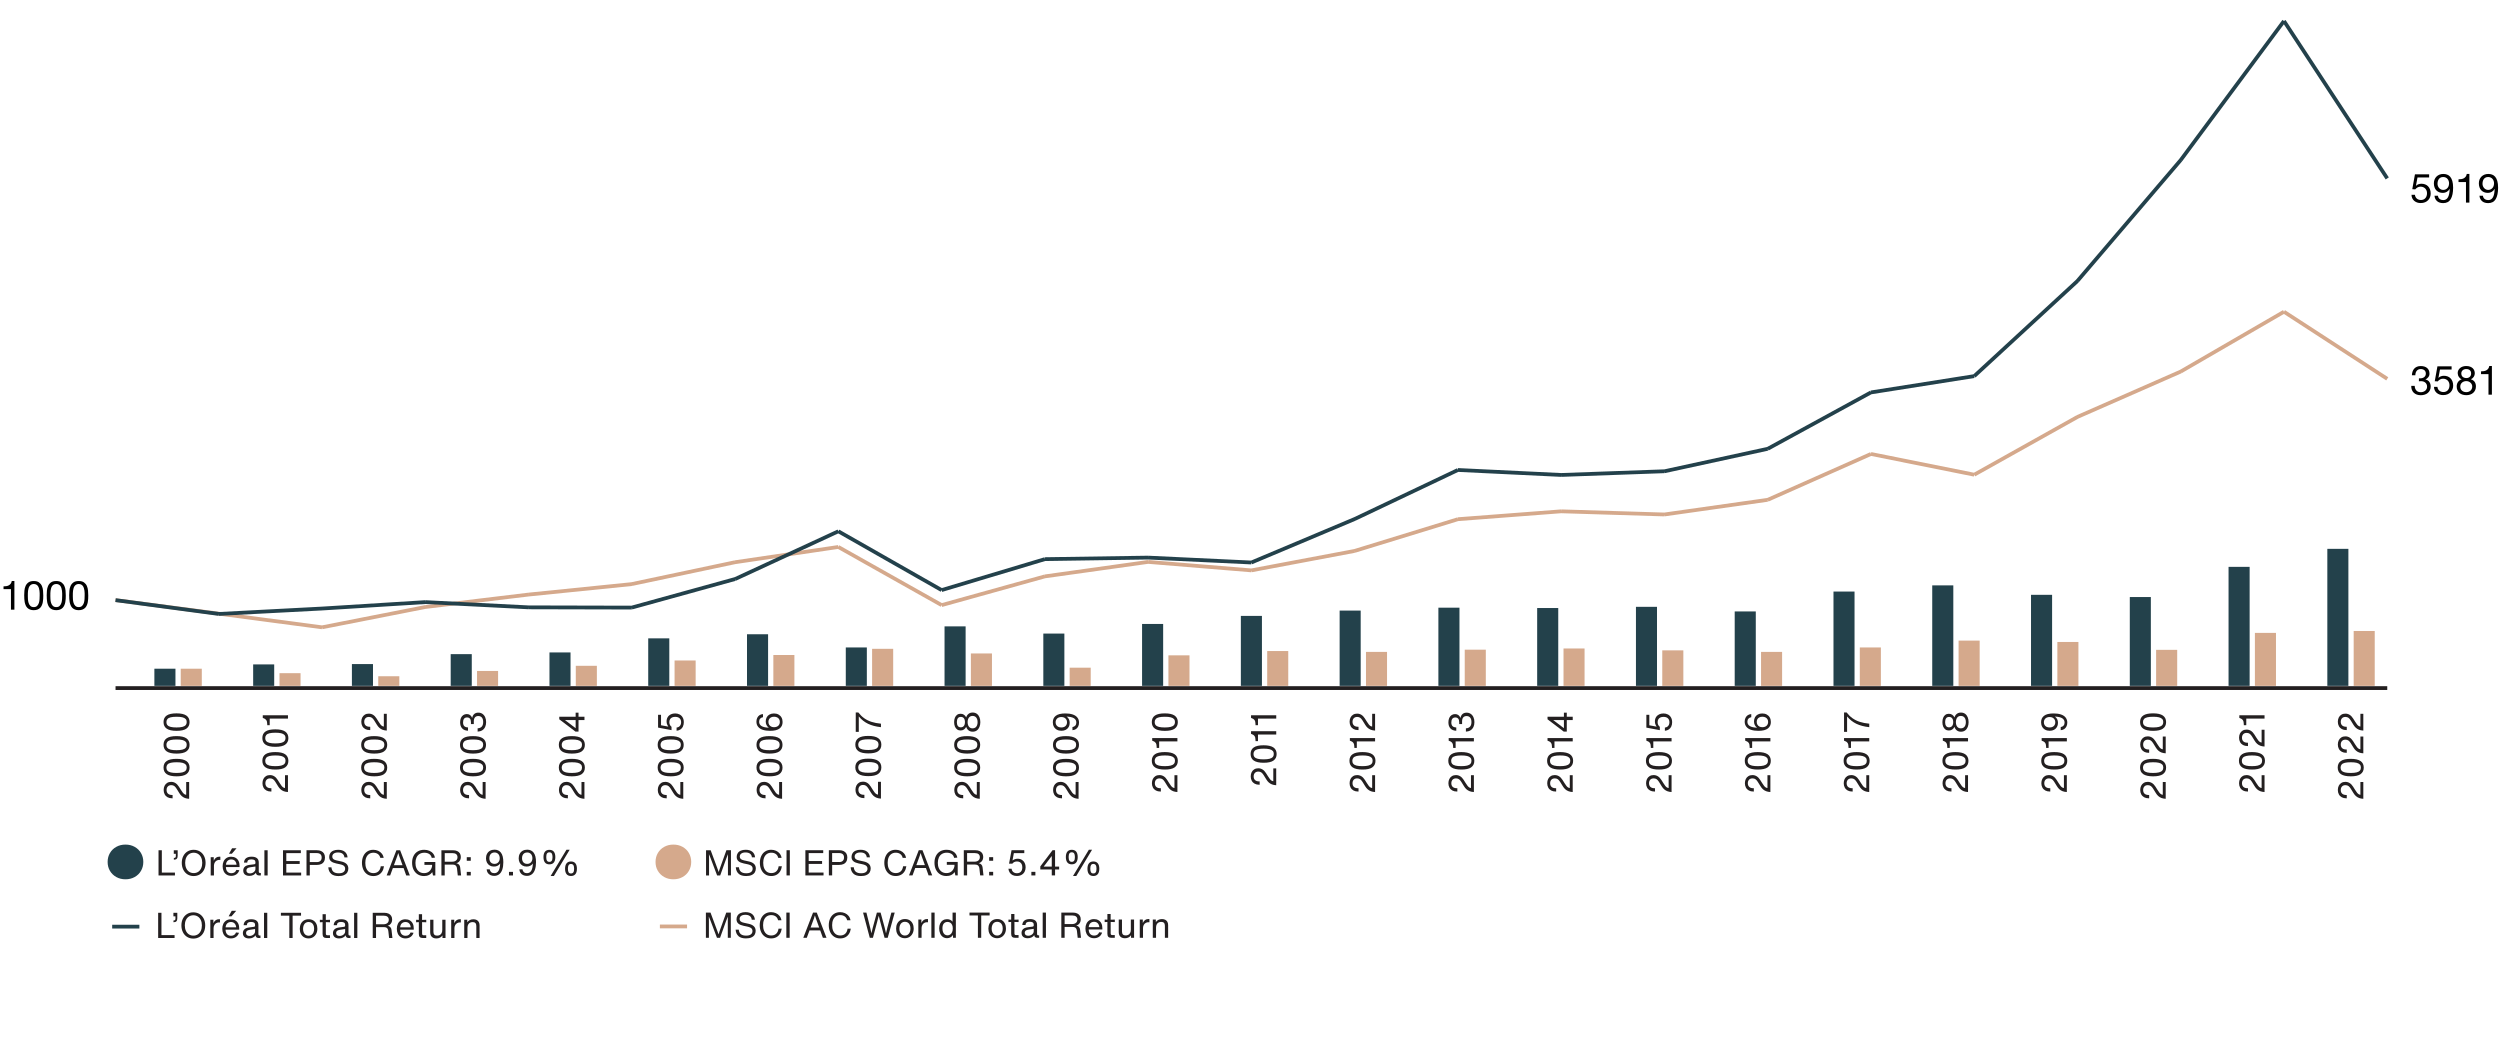 <?xml version="1.0" encoding="UTF-8"?>
<svg id="uuid-ffc0db65-7fd5-439a-848d-25be80a8e2c6" data-name="Layer 1" xmlns="http://www.w3.org/2000/svg" xmlns:xlink="http://www.w3.org/1999/xlink" viewBox="0 0 878.71 368.36">
  <defs>
    <clipPath id="uuid-ac3c0530-2e7a-4536-9751-733a78e19924">
      <rect x="4.63" width="835" height="368.36" style="fill: none; stroke-width: 0px;"/>
    </clipPath>
    <clipPath id="uuid-18541715-3175-4a5e-adb9-08e965ca2dc9">
      <rect x="4.63" width="835" height="368.36" style="fill: none; stroke-width: 0px;"/>
    </clipPath>
  </defs>
  <g style="clip-path: url(#uuid-ac3c0530-2e7a-4536-9751-733a78e19924);">
    <line x1="40.61" y1="241.85" x2="839.08" y2="241.85" style="fill: none; stroke: #231f20; stroke-miterlimit: 10; stroke-width: 1.33px;"/>
  </g>
  <polygon points="63.52 235.04 70.93 235.04 70.93 241.07 63.52 241.07 63.52 235.04 63.52 235.04" style="fill: #d5a98c; fill-rule: evenodd; stroke-width: 0px;"/>
  <polygon points="98.24 236.61 105.64 236.61 105.64 241.07 98.24 241.07 98.24 236.61 98.24 236.61" style="fill: #d5a98c; fill-rule: evenodd; stroke-width: 0px;"/>
  <polygon points="132.95 237.69 140.36 237.69 140.36 241.07 132.95 241.07 132.95 237.69 132.95 237.69" style="fill: #d5a98c; fill-rule: evenodd; stroke-width: 0px;"/>
  <polygon points="167.67 235.83 175.07 235.83 175.07 241.07 167.67 241.07 167.67 235.83 167.67 235.83" style="fill: #d5a98c; fill-rule: evenodd; stroke-width: 0px;"/>
  <polygon points="202.38 234.02 209.79 234.02 209.79 241.07 202.38 241.07 202.38 234.02 202.38 234.02" style="fill: #d5a98c; fill-rule: evenodd; stroke-width: 0px;"/>
  <polygon points="237.1 232.15 244.51 232.15 244.51 241.07 237.1 241.07 237.1 232.15 237.1 232.15" style="fill: #d5a98c; fill-rule: evenodd; stroke-width: 0px;"/>
  <polygon points="271.82 230.22 279.22 230.22 279.22 241.07 271.82 241.07 271.82 230.22 271.82 230.22" style="fill: #d5a98c; fill-rule: evenodd; stroke-width: 0px;"/>
  <polygon points="306.53 228.05 313.94 228.05 313.94 241.07 306.53 241.07 306.53 228.05 306.53 228.05" style="fill: #d5a98c; fill-rule: evenodd; stroke-width: 0px;"/>
  <polygon points="341.25 229.68 348.66 229.68 348.66 241.07 341.25 241.07 341.25 229.68 341.25 229.68" style="fill: #d5a98c; fill-rule: evenodd; stroke-width: 0px;"/>
  <polygon points="375.97 234.68 383.37 234.68 383.37 241.07 375.97 241.07 375.97 234.68 375.97 234.68" style="fill: #d5a98c; fill-rule: evenodd; stroke-width: 0px;"/>
  <polygon points="410.68 230.34 418.09 230.34 418.09 241.07 410.68 241.07 410.68 230.34 410.68 230.34" style="fill: #d5a98c; fill-rule: evenodd; stroke-width: 0px;"/>
  <polygon points="445.4 228.83 452.8 228.83 452.8 241.07 445.4 241.07 445.4 228.83 445.4 228.83" style="fill: #d5a98c; fill-rule: evenodd; stroke-width: 0px;"/>
  <polygon points="480.12 229.13 487.52 229.13 487.52 241.07 480.12 241.07 480.12 229.13 480.12 229.13" style="fill: #d5a98c; fill-rule: evenodd; stroke-width: 0px;"/>
  <polygon points="514.83 228.35 522.24 228.35 522.24 241.07 514.83 241.07 514.83 228.35 514.83 228.35" style="fill: #d5a98c; fill-rule: evenodd; stroke-width: 0px;"/>
  <polygon points="549.55 227.93 556.95 227.93 556.95 241.07 549.55 241.07 549.55 227.93 549.55 227.93" style="fill: #d5a98c; fill-rule: evenodd; stroke-width: 0px;"/>
  <polygon points="584.26 228.59 591.67 228.59 591.67 241.07 584.26 241.07 584.26 228.59 584.26 228.59" style="fill: #d5a98c; fill-rule: evenodd; stroke-width: 0px;"/>
  <polygon points="618.98 229.13 626.38 229.13 626.38 241.07 618.98 241.07 618.98 229.13 618.98 229.13" style="fill: #d5a98c; fill-rule: evenodd; stroke-width: 0px;"/>
  <polygon points="653.69 227.57 661.1 227.57 661.1 241.07 653.69 241.07 653.69 227.57 653.69 227.57" style="fill: #d5a98c; fill-rule: evenodd; stroke-width: 0px;"/>
  <polygon points="688.41 225.16 695.82 225.16 695.82 241.07 688.41 241.07 688.41 225.16 688.41 225.16" style="fill: #d5a98c; fill-rule: evenodd; stroke-width: 0px;"/>
  <polygon points="723.13 225.64 730.53 225.64 730.53 241.07 723.13 241.07 723.13 225.64 723.13 225.64" style="fill: #d5a98c; fill-rule: evenodd; stroke-width: 0px;"/>
  <polygon points="757.84 228.41 765.25 228.41 765.25 241.07 757.84 241.07 757.84 228.41 757.84 228.41" style="fill: #d5a98c; fill-rule: evenodd; stroke-width: 0px;"/>
  <polygon points="792.56 222.45 799.97 222.45 799.97 241.07 792.56 241.07 792.56 222.45 792.56 222.45" style="fill: #d5a98c; fill-rule: evenodd; stroke-width: 0px;"/>
  <polygon points="827.28 221.78 834.68 221.78 834.68 241.07 827.28 241.07 827.28 221.78 827.28 221.78" style="fill: #d5a98c; fill-rule: evenodd; stroke-width: 0px;"/>
  <polygon points="54.26 235.04 61.67 235.04 61.67 241.07 54.26 241.07 54.26 235.04 54.26 235.04" style="fill: #23414b; fill-rule: evenodd; stroke-width: 0px;"/>
  <polygon points="88.98 233.53 96.38 233.53 96.38 241.07 88.98 241.07 88.98 233.53 88.98 233.53" style="fill: #23414b; fill-rule: evenodd; stroke-width: 0px;"/>
  <polygon points="123.69 233.41 131.1 233.41 131.1 241.07 123.69 241.07 123.69 233.41 123.69 233.41" style="fill: #23414b; fill-rule: evenodd; stroke-width: 0px;"/>
  <polygon points="158.41 229.92 165.82 229.92 165.82 241.07 158.41 241.07 158.41 229.92 158.41 229.92" style="fill: #23414b; fill-rule: evenodd; stroke-width: 0px;"/>
  <polygon points="193.13 229.32 200.53 229.32 200.53 241.07 193.13 241.07 193.13 229.32 193.13 229.32" style="fill: #23414b; fill-rule: evenodd; stroke-width: 0px;"/>
  <polygon points="227.84 224.37 235.25 224.37 235.25 241.07 227.84 241.07 227.84 224.37 227.84 224.37" style="fill: #23414b; fill-rule: evenodd; stroke-width: 0px;"/>
  <polygon points="262.56 222.93 269.97 222.93 269.97 241.07 262.56 241.07 262.56 222.93 262.56 222.93" style="fill: #23414b; fill-rule: evenodd; stroke-width: 0px;"/>
  <polygon points="297.28 227.57 304.68 227.57 304.68 241.07 297.28 241.07 297.28 227.57 297.28 227.57" style="fill: #23414b; fill-rule: evenodd; stroke-width: 0px;"/>
  <polygon points="331.99 220.16 339.4 220.16 339.4 241.07 331.99 241.07 331.99 220.16 331.99 220.16" style="fill: #23414b; fill-rule: evenodd; stroke-width: 0px;"/>
  <polygon points="366.71 222.69 374.11 222.69 374.11 241.07 366.71 241.07 366.71 222.69 366.71 222.69" style="fill: #23414b; fill-rule: evenodd; stroke-width: 0px;"/>
  <polygon points="401.42 219.31 408.83 219.31 408.83 241.07 401.42 241.07 401.42 219.31 401.42 219.31" style="fill: #23414b; fill-rule: evenodd; stroke-width: 0px;"/>
  <polygon points="436.14 216.48 443.55 216.48 443.55 241.07 436.14 241.07 436.14 216.48 436.14 216.48" style="fill: #23414b; fill-rule: evenodd; stroke-width: 0px;"/>
  <polygon points="470.86 214.61 478.26 214.61 478.26 241.07 470.86 241.07 470.86 214.61 470.86 214.61" style="fill: #23414b; fill-rule: evenodd; stroke-width: 0px;"/>
  <polygon points="505.57 213.59 512.98 213.59 512.98 241.07 505.57 241.07 505.57 213.59 505.57 213.59" style="fill: #23414b; fill-rule: evenodd; stroke-width: 0px;"/>
  <polygon points="540.29 213.71 547.7 213.71 547.7 241.07 540.29 241.07 540.29 213.71 540.29 213.71" style="fill: #23414b; fill-rule: evenodd; stroke-width: 0px;"/>
  <polygon points="575.01 213.29 582.41 213.29 582.41 241.07 575.01 241.07 575.01 213.29 575.01 213.29" style="fill: #23414b; fill-rule: evenodd; stroke-width: 0px;"/>
  <polygon points="609.72 214.91 617.13 214.91 617.13 241.07 609.72 241.07 609.72 214.91 609.72 214.91" style="fill: #23414b; fill-rule: evenodd; stroke-width: 0px;"/>
  <polygon points="644.44 207.92 651.84 207.92 651.84 241.07 644.44 241.07 644.44 207.92 644.44 207.92" style="fill: #23414b; fill-rule: evenodd; stroke-width: 0px;"/>
  <polygon points="679.15 205.75 686.56 205.75 686.56 241.07 679.15 241.07 679.15 205.75 679.15 205.75" style="fill: #23414b; fill-rule: evenodd; stroke-width: 0px;"/>
  <polygon points="713.87 209.07 721.28 209.07 721.28 241.07 713.87 241.07 713.87 209.07 713.87 209.07" style="fill: #23414b; fill-rule: evenodd; stroke-width: 0px;"/>
  <polygon points="748.59 209.85 755.99 209.85 755.99 241.07 748.59 241.07 748.59 209.85 748.59 209.85" style="fill: #23414b; fill-rule: evenodd; stroke-width: 0px;"/>
  <polygon points="783.3 199.24 790.71 199.24 790.71 241.07 783.3 241.07 783.3 199.24 783.3 199.24" style="fill: #23414b; fill-rule: evenodd; stroke-width: 0px;"/>
  <polygon points="818.02 192.91 825.42 192.91 825.42 241.07 818.02 241.07 818.02 192.91 818.02 192.91" style="fill: #23414b; fill-rule: evenodd; stroke-width: 0px;"/>
  <g>
    <path d="M65.44,274.86h1.04v5.91c-.57-.03-1.07-.13-1.49-.29-.42-.16-.79-.39-1.11-.67-.31-.28-.6-.64-.87-1.07l-.96-1.55c-.25-.4-.51-.7-.79-.91s-.63-.31-1.05-.31c-.52,0-.93.15-1.22.46-.29.31-.44.72-.44,1.25,0,.56.17.99.5,1.29.33.3.82.46,1.47.46h.14v1.16h-.19c-.6,0-1.12-.12-1.56-.36-.44-.24-.79-.58-1.03-1.03-.24-.45-.36-.96-.36-1.54,0-.55.11-1.04.32-1.47.21-.43.52-.77.91-1.01.4-.25.87-.37,1.41-.37,1.09,0,2,.56,2.71,1.69l.7,1.11c.27.43.5.77.69,1.01.2.24.38.42.57.53.18.11.39.18.61.21v-4.5Z" style="fill: #231f20; stroke-width: 0px;"/>
    <path d="M65.51,272.11c-.75.51-1.9.76-3.45.76s-2.71-.26-3.46-.77c-.75-.51-1.12-1.28-1.12-2.32s.37-1.79,1.11-2.3c.74-.51,1.9-.76,3.46-.76s2.69.26,3.45.77c.75.52,1.13,1.29,1.13,2.31s-.38,1.79-1.13,2.3ZM65.26,268.72c-.24-.27-.63-.48-1.15-.61s-1.21-.19-2.05-.19-1.53.07-2.05.19-.91.33-1.15.61c-.24.28-.37.64-.37,1.08s.12.8.37,1.08c.25.28.63.48,1.15.61s1.21.19,2.05.19,1.53-.07,2.05-.2c.52-.13.91-.34,1.15-.62.24-.28.37-.64.37-1.08s-.12-.8-.37-1.07Z" style="fill: #231f20; stroke-width: 0px;"/>
    <path d="M65.51,264.12c-.75.51-1.9.76-3.45.76s-2.71-.26-3.46-.77c-.75-.51-1.12-1.28-1.12-2.32s.37-1.79,1.11-2.3c.74-.51,1.9-.76,3.46-.76s2.69.26,3.45.77c.75.52,1.13,1.29,1.13,2.31s-.38,1.79-1.13,2.3ZM65.26,260.72c-.24-.27-.63-.48-1.15-.61s-1.21-.19-2.05-.19-1.53.07-2.05.19-.91.33-1.15.61c-.24.28-.37.64-.37,1.08s.12.8.37,1.08c.25.28.63.48,1.15.61s1.21.19,2.05.19,1.53-.07,2.05-.2c.52-.13.91-.34,1.15-.62.24-.28.37-.64.37-1.08s-.12-.8-.37-1.07Z" style="fill: #231f20; stroke-width: 0px;"/>
    <path d="M65.51,256.12c-.75.51-1.9.76-3.45.76s-2.71-.26-3.46-.77c-.75-.51-1.12-1.28-1.12-2.32s.37-1.79,1.11-2.3c.74-.51,1.9-.76,3.46-.76s2.69.26,3.45.77c.75.52,1.13,1.29,1.13,2.31s-.38,1.79-1.13,2.3ZM65.26,252.73c-.24-.27-.63-.48-1.15-.61s-1.21-.19-2.05-.19-1.53.07-2.05.19-.91.33-1.15.61c-.24.28-.37.64-.37,1.08s.12.8.37,1.08c.25.28.63.48,1.15.61s1.21.19,2.05.19,1.53-.07,2.05-.2c.52-.13.91-.34,1.15-.62.24-.28.37-.64.37-1.08s-.12-.8-.37-1.07Z" style="fill: #231f20; stroke-width: 0px;"/>
  </g>
  <g>
    <path d="M100.17,272.48h1.04v5.91c-.57-.03-1.07-.13-1.49-.29-.42-.16-.79-.39-1.11-.67-.31-.28-.6-.64-.87-1.07l-.96-1.55c-.25-.4-.51-.7-.79-.91s-.63-.31-1.05-.31c-.52,0-.93.15-1.22.46-.29.31-.44.72-.44,1.25,0,.56.17.99.5,1.29.33.3.82.46,1.47.46h.14v1.16h-.19c-.6,0-1.12-.12-1.56-.36-.44-.24-.79-.58-1.03-1.03-.24-.45-.36-.96-.36-1.54,0-.55.11-1.04.32-1.47.21-.43.52-.77.91-1.01.4-.25.87-.37,1.41-.37,1.09,0,2,.56,2.71,1.69l.7,1.11c.27.43.5.77.69,1.01.2.24.38.42.57.53.18.11.39.18.61.21v-4.5Z" style="fill: #231f20; stroke-width: 0px;"/>
    <path d="M100.24,269.73c-.75.51-1.9.76-3.45.76s-2.71-.26-3.46-.77c-.75-.51-1.12-1.28-1.12-2.32s.37-1.79,1.11-2.3c.74-.51,1.9-.76,3.46-.76s2.69.26,3.45.77c.75.52,1.13,1.29,1.13,2.31s-.38,1.79-1.13,2.3ZM99.99,266.33c-.24-.27-.63-.48-1.15-.61s-1.21-.19-2.05-.19-1.53.07-2.05.19-.91.33-1.15.61c-.24.28-.37.64-.37,1.08s.12.8.37,1.08c.25.28.63.48,1.15.61s1.21.19,2.05.19,1.53-.07,2.05-.2c.52-.13.91-.34,1.15-.62.24-.28.37-.64.37-1.08s-.12-.8-.37-1.07Z" style="fill: #231f20; stroke-width: 0px;"/>
    <path d="M100.24,261.74c-.75.51-1.9.76-3.45.76s-2.71-.26-3.46-.77c-.75-.51-1.12-1.28-1.12-2.32s.37-1.79,1.11-2.3c.74-.51,1.9-.76,3.46-.76s2.69.26,3.45.77c.75.52,1.13,1.29,1.13,2.31s-.38,1.79-1.13,2.3ZM99.99,258.34c-.24-.27-.63-.48-1.15-.61s-1.21-.19-2.05-.19-1.53.07-2.05.19-.91.33-1.15.61c-.24.28-.37.64-.37,1.08s.12.8.37,1.08c.25.28.63.48,1.15.61s1.21.19,2.05.19,1.53-.07,2.05-.2c.52-.13.91-.34,1.15-.62.24-.28.37-.64.37-1.08s-.12-.8-.37-1.07Z" style="fill: #231f20; stroke-width: 0px;"/>
    <path d="M101.22,252.58h-6.42v2.31h-.87v-.34c0-.33-.03-.62-.09-.86s-.15-.45-.27-.61c-.25-.32-.6-.55-1.07-.69l-.14-.04v-.94h8.86v1.16Z" style="fill: #231f20; stroke-width: 0px;"/>
  </g>
  <g>
    <path d="M134.91,274.86h1.04v5.91c-.57-.03-1.07-.13-1.49-.29-.42-.16-.79-.39-1.11-.67-.31-.28-.6-.64-.87-1.07l-.96-1.55c-.25-.4-.51-.7-.79-.91s-.63-.31-1.05-.31c-.52,0-.93.15-1.22.46-.29.31-.44.72-.44,1.25,0,.56.17.99.5,1.29.33.3.82.46,1.47.46h.14v1.16h-.19c-.6,0-1.12-.12-1.56-.36-.44-.24-.79-.58-1.03-1.03-.24-.45-.36-.96-.36-1.54,0-.55.11-1.04.32-1.47.21-.43.52-.77.91-1.01.4-.25.87-.37,1.41-.37,1.09,0,2,.56,2.71,1.69l.7,1.11c.27.43.5.77.69,1.01.2.24.38.42.57.53.18.11.39.18.61.21v-4.5Z" style="fill: #231f20; stroke-width: 0px;"/>
    <path d="M134.98,272.11c-.75.51-1.9.76-3.45.76s-2.71-.26-3.46-.77c-.75-.51-1.12-1.28-1.12-2.32s.37-1.79,1.11-2.3c.74-.51,1.9-.76,3.46-.76s2.69.26,3.45.77c.75.52,1.13,1.29,1.13,2.31s-.38,1.79-1.13,2.3ZM134.73,268.72c-.24-.27-.63-.48-1.15-.61s-1.21-.19-2.05-.19-1.53.07-2.05.19-.91.33-1.15.61c-.24.28-.37.64-.37,1.08s.12.8.37,1.08c.25.28.63.48,1.15.61s1.21.19,2.05.19,1.53-.07,2.05-.2c.52-.13.91-.34,1.15-.62.24-.28.37-.64.37-1.08s-.12-.8-.37-1.07Z" style="fill: #231f20; stroke-width: 0px;"/>
    <path d="M134.98,264.12c-.75.51-1.9.76-3.45.76s-2.71-.26-3.46-.77c-.75-.51-1.12-1.28-1.12-2.32s.37-1.79,1.11-2.3c.74-.51,1.9-.76,3.46-.76s2.69.26,3.45.77c.75.52,1.13,1.29,1.13,2.31s-.38,1.79-1.13,2.3ZM134.73,260.72c-.24-.27-.63-.48-1.15-.61s-1.21-.19-2.05-.19-1.53.07-2.05.19-.91.33-1.15.61c-.24.28-.37.64-.37,1.08s.12.8.37,1.08c.25.28.63.48,1.15.61s1.21.19,2.05.19,1.53-.07,2.05-.2c.52-.13.91-.34,1.15-.62.24-.28.37-.64.37-1.08s-.12-.8-.37-1.07Z" style="fill: #231f20; stroke-width: 0px;"/>
    <path d="M134.91,250.88h1.04v5.91c-.57-.03-1.07-.13-1.49-.29-.42-.16-.79-.39-1.11-.67-.31-.28-.6-.64-.87-1.07l-.96-1.55c-.25-.4-.51-.7-.79-.91s-.63-.31-1.05-.31c-.52,0-.93.15-1.22.46-.29.31-.44.72-.44,1.25,0,.56.17.99.5,1.29.33.3.82.46,1.47.46h.14v1.16h-.19c-.6,0-1.12-.12-1.56-.36-.44-.24-.79-.58-1.03-1.03-.24-.45-.36-.96-.36-1.54,0-.55.11-1.04.32-1.47.21-.43.52-.77.91-1.01.4-.25.87-.37,1.41-.37,1.09,0,2,.56,2.71,1.69l.7,1.11c.27.43.5.77.69,1.01.2.24.38.42.57.53.18.11.39.18.61.21v-4.5Z" style="fill: #231f20; stroke-width: 0px;"/>
  </g>
  <g>
    <path d="M169.64,274.86h1.04v5.91c-.57-.03-1.07-.13-1.49-.29-.42-.16-.79-.39-1.11-.67-.31-.28-.6-.64-.87-1.07l-.96-1.55c-.25-.4-.51-.7-.79-.91s-.63-.31-1.05-.31c-.52,0-.93.15-1.22.46-.29.31-.44.72-.44,1.25,0,.56.17.99.5,1.29.33.3.82.46,1.47.46h.14v1.16h-.19c-.6,0-1.12-.12-1.56-.36-.44-.24-.79-.58-1.03-1.03-.24-.45-.36-.96-.36-1.54,0-.55.11-1.04.32-1.47.21-.43.52-.77.91-1.01.4-.25.87-.37,1.41-.37,1.09,0,2,.56,2.71,1.69l.7,1.11c.27.43.5.77.69,1.01.2.24.38.42.57.53.18.11.39.18.61.21v-4.5Z" style="fill: #231f20; stroke-width: 0px;"/>
    <path d="M169.71,272.11c-.75.51-1.9.76-3.45.76s-2.71-.26-3.46-.77c-.75-.51-1.12-1.28-1.12-2.32s.37-1.79,1.11-2.3c.74-.51,1.9-.76,3.46-.76s2.69.26,3.45.77c.75.52,1.13,1.29,1.13,2.31s-.38,1.79-1.13,2.3ZM169.46,268.72c-.24-.27-.63-.48-1.15-.61s-1.21-.19-2.05-.19-1.53.07-2.05.19-.91.33-1.15.61c-.24.28-.37.64-.37,1.08s.12.8.37,1.08c.25.28.63.48,1.15.61s1.21.19,2.05.19,1.53-.07,2.05-.2c.52-.13.91-.34,1.15-.62.24-.28.37-.64.37-1.08s-.12-.8-.37-1.07Z" style="fill: #231f20; stroke-width: 0px;"/>
    <path d="M169.71,264.12c-.75.51-1.9.76-3.45.76s-2.71-.26-3.46-.77c-.75-.51-1.12-1.28-1.12-2.32s.37-1.79,1.11-2.3c.74-.51,1.9-.76,3.46-.76s2.69.26,3.45.77c.75.52,1.13,1.29,1.13,2.31s-.38,1.79-1.13,2.3ZM169.46,260.72c-.24-.27-.63-.48-1.15-.61s-1.21-.19-2.05-.19-1.53.07-2.05.19-.91.33-1.15.61c-.24.28-.37.64-.37,1.08s.12.8.37,1.08c.25.28.63.48,1.15.61s1.21.19,2.05.19,1.53-.07,2.05-.2c.52-.13.91-.34,1.15-.62.24-.28.37-.64.37-1.08s-.12-.8-.37-1.07Z" style="fill: #231f20; stroke-width: 0px;"/>
    <path d="M170.51,255.54c-.24.5-.58.88-1.03,1.16-.45.27-.98.42-1.6.45v-1.16c.65-.03,1.13-.24,1.46-.61.33-.37.49-.91.49-1.6s-.15-1.23-.46-1.58c-.31-.35-.73-.53-1.26-.53-.5,0-.88.16-1.16.47-.27.31-.41.78-.41,1.4v.95h-1.01v-.64c0-.56-.12-.98-.35-1.26-.24-.28-.57-.42-1.01-.42-.47,0-.83.15-1.06.45s-.35.73-.35,1.3.14,1.01.41,1.29c.27.28.72.44,1.33.47v1.16c-.9-.03-1.58-.31-2.06-.83-.48-.52-.72-1.23-.72-2.14,0-.57.1-1.08.29-1.52.2-.44.47-.77.83-1.01.36-.24.77-.36,1.23-.36.88,0,1.5.44,1.87,1.31h.04c.12-.59.36-1.04.73-1.35.37-.31.84-.46,1.41-.46s1.03.14,1.44.42c.41.28.74.67.96,1.17.23.5.34,1.08.34,1.74s-.12,1.25-.35,1.74Z" style="fill: #231f20; stroke-width: 0px;"/>
  </g>
  <g>
    <path d="M204.38,274.86h1.04v5.91c-.57-.03-1.07-.13-1.49-.29-.42-.16-.79-.39-1.11-.67-.31-.28-.6-.64-.87-1.07l-.96-1.55c-.25-.4-.51-.7-.79-.91s-.63-.31-1.05-.31c-.52,0-.93.15-1.22.46-.29.31-.44.72-.44,1.25,0,.56.17.99.5,1.29.33.3.82.46,1.47.46h.14v1.16h-.19c-.6,0-1.12-.12-1.56-.36-.44-.24-.79-.58-1.03-1.03-.24-.45-.36-.96-.36-1.54,0-.55.11-1.04.32-1.47.21-.43.52-.77.91-1.01.4-.25.87-.37,1.41-.37,1.09,0,2,.56,2.71,1.69l.7,1.11c.27.43.5.77.69,1.01.2.24.38.42.57.53.18.11.39.18.61.21v-4.5Z" style="fill: #231f20; stroke-width: 0px;"/>
    <path d="M204.45,272.11c-.75.51-1.9.76-3.45.76s-2.71-.26-3.46-.77c-.75-.51-1.12-1.28-1.12-2.32s.37-1.79,1.11-2.3c.74-.51,1.9-.76,3.46-.76s2.69.26,3.45.77c.75.52,1.13,1.29,1.13,2.31s-.38,1.79-1.13,2.3ZM204.2,268.72c-.24-.27-.63-.48-1.15-.61s-1.21-.19-2.05-.19-1.53.07-2.05.19-.91.33-1.15.61c-.24.28-.37.64-.37,1.08s.12.8.37,1.08c.25.28.63.48,1.15.61s1.21.19,2.05.19,1.53-.07,2.05-.2c.52-.13.91-.34,1.15-.62.24-.28.37-.64.37-1.08s-.12-.8-.37-1.07Z" style="fill: #231f20; stroke-width: 0px;"/>
    <path d="M204.45,264.12c-.75.51-1.9.76-3.45.76s-2.71-.26-3.46-.77c-.75-.51-1.12-1.28-1.12-2.32s.37-1.79,1.11-2.3c.74-.51,1.9-.76,3.46-.76s2.69.26,3.45.77c.75.52,1.13,1.29,1.13,2.31s-.38,1.79-1.13,2.3ZM204.2,260.72c-.24-.27-.63-.48-1.15-.61s-1.21-.19-2.05-.19-1.53.07-2.05.19-.91.33-1.15.61c-.24.28-.37.64-.37,1.08s.12.8.37,1.08c.25.28.63.48,1.15.61s1.21.19,2.05.19,1.53-.07,2.05-.2c.52-.13.91-.34,1.15-.62.24-.28.37-.64.37-1.08s-.12-.8-.37-1.07Z" style="fill: #231f20; stroke-width: 0px;"/>
    <path d="M196.57,251.93h5.76v-1.44h1.01v1.44h2.09v1.16h-2.09v4.05h-1.08l-5.69-4.32v-.89ZM202.33,255.95v-2.86h-3.72v.03l3.72,2.83Z" style="fill: #231f20; stroke-width: 0px;"/>
  </g>
  <g>
    <path d="M239.12,274.86h1.04v5.91c-.57-.03-1.07-.13-1.49-.29-.42-.16-.79-.39-1.11-.67-.31-.28-.6-.64-.87-1.07l-.96-1.55c-.25-.4-.51-.7-.79-.91s-.63-.31-1.05-.31c-.52,0-.93.15-1.22.46-.29.31-.44.72-.44,1.25,0,.56.17.99.5,1.29.33.3.82.46,1.47.46h.14v1.16h-.19c-.6,0-1.12-.12-1.56-.36-.44-.24-.79-.58-1.03-1.03-.24-.45-.36-.96-.36-1.54,0-.55.11-1.04.32-1.47.21-.43.52-.77.91-1.01.4-.25.87-.37,1.41-.37,1.09,0,2,.56,2.71,1.69l.7,1.11c.27.43.5.77.69,1.01.2.24.38.42.57.53.18.11.39.18.61.21v-4.5Z" style="fill: #231f20; stroke-width: 0px;"/>
    <path d="M239.19,272.11c-.75.51-1.9.76-3.45.76s-2.71-.26-3.46-.77c-.75-.51-1.12-1.28-1.12-2.32s.37-1.79,1.11-2.3c.74-.51,1.9-.76,3.46-.76s2.69.26,3.45.77c.75.52,1.13,1.29,1.13,2.31s-.38,1.79-1.13,2.3ZM238.94,268.72c-.24-.27-.63-.48-1.15-.61s-1.21-.19-2.05-.19-1.53.07-2.05.19-.91.33-1.15.61c-.24.28-.37.64-.37,1.08s.12.8.37,1.08c.25.28.63.48,1.15.61s1.21.19,2.05.19,1.53-.07,2.05-.2c.52-.13.91-.34,1.15-.62.24-.28.37-.64.37-1.08s-.12-.8-.37-1.07Z" style="fill: #231f20; stroke-width: 0px;"/>
    <path d="M239.19,264.12c-.75.51-1.9.76-3.45.76s-2.71-.26-3.46-.77c-.75-.51-1.12-1.28-1.12-2.32s.37-1.79,1.11-2.3c.74-.51,1.9-.76,3.46-.76s2.69.26,3.45.77c.75.52,1.13,1.29,1.13,2.31s-.38,1.79-1.13,2.3ZM238.94,260.72c-.24-.27-.63-.48-1.15-.61s-1.21-.19-2.05-.19-1.53.07-2.05.19-.91.33-1.15.61c-.24.28-.37.64-.37,1.08s.12.8.37,1.08c.25.28.63.48,1.15.61s1.21.19,2.05.19,1.53-.07,2.05-.2c.52-.13.91-.34,1.15-.62.24-.28.37-.64.37-1.08s-.12-.8-.37-1.07Z" style="fill: #231f20; stroke-width: 0px;"/>
    <path d="M240.06,255.36c-.2.42-.5.77-.88,1.02-.38.26-.84.42-1.37.47v-1.12c.53-.08.93-.28,1.19-.62.27-.34.4-.76.4-1.27,0-.6-.18-1.06-.55-1.39-.36-.33-.88-.49-1.53-.49-.43,0-.8.08-1.11.22-.31.15-.55.37-.71.65s-.24.62-.24,1c0,.69.26,1.24.77,1.64v1.16l-4.73-.89v-4.5h1.04v3.68l2.53.47.02-.02c-.19-.28-.34-.55-.44-.83-.1-.27-.16-.59-.16-.96,0-.58.13-1.09.4-1.52.27-.43.63-.75,1.08-.97.46-.22.96-.33,1.52-.33s1.1.12,1.57.36c.46.24.83.59,1.09,1.06.27.47.4,1.03.4,1.69,0,.56-.1,1.05-.31,1.47Z" style="fill: #231f20; stroke-width: 0px;"/>
  </g>
  <g>
    <path d="M273.85,274.86h1.04v5.91c-.57-.03-1.07-.13-1.49-.29-.42-.16-.79-.39-1.11-.67-.31-.28-.6-.64-.87-1.07l-.96-1.55c-.25-.4-.51-.7-.79-.91s-.63-.31-1.05-.31c-.52,0-.93.15-1.22.46-.29.31-.44.72-.44,1.25,0,.56.17.99.5,1.29.33.3.82.46,1.47.46h.14v1.16h-.19c-.6,0-1.12-.12-1.56-.36-.44-.24-.79-.58-1.03-1.03-.24-.45-.36-.96-.36-1.54,0-.55.11-1.04.32-1.47.21-.43.52-.77.91-1.01.4-.25.87-.37,1.41-.37,1.09,0,2,.56,2.71,1.69l.7,1.11c.27.43.5.77.69,1.01.2.24.38.42.57.53.18.11.39.18.61.21v-4.5Z" style="fill: #231f20; stroke-width: 0px;"/>
    <path d="M273.92,272.11c-.75.51-1.9.76-3.45.76s-2.71-.26-3.46-.77c-.75-.51-1.12-1.28-1.12-2.32s.37-1.79,1.11-2.3c.74-.51,1.9-.76,3.46-.76s2.69.26,3.45.77c.75.52,1.13,1.29,1.13,2.31s-.38,1.79-1.13,2.3ZM273.67,268.72c-.24-.27-.63-.48-1.15-.61s-1.21-.19-2.05-.19-1.53.07-2.05.19-.91.33-1.15.61c-.24.28-.37.64-.37,1.08s.12.8.37,1.08c.25.28.63.48,1.15.61s1.21.19,2.05.19,1.53-.07,2.05-.2c.52-.13.91-.34,1.15-.62.24-.28.37-.64.37-1.08s-.12-.8-.37-1.07Z" style="fill: #231f20; stroke-width: 0px;"/>
    <path d="M273.92,264.12c-.75.51-1.9.76-3.45.76s-2.71-.26-3.46-.77c-.75-.51-1.12-1.28-1.12-2.32s.37-1.79,1.11-2.3c.74-.51,1.9-.76,3.46-.76s2.69.26,3.45.77c.75.52,1.13,1.29,1.13,2.31s-.38,1.79-1.13,2.3ZM273.67,260.72c-.24-.27-.63-.48-1.15-.61s-1.21-.19-2.05-.19-1.53.07-2.05.19-.91.33-1.15.61c-.24.28-.37.64-.37,1.08s.12.8.37,1.08c.25.28.63.48,1.15.61s1.21.19,2.05.19,1.53-.07,2.05-.2c.52-.13.91-.34,1.15-.62.24-.28.37-.64.37-1.08s-.12-.8-.37-1.07Z" style="fill: #231f20; stroke-width: 0px;"/>
    <path d="M269.49,252.1c.24-.42.58-.75,1.02-.98s.94-.35,1.51-.35c.6,0,1.14.12,1.6.37.46.25.82.6,1.07,1.05s.38.98.38,1.59c0,.96-.34,1.7-1.01,2.24-.37.29-.84.51-1.4.65-.56.14-1.22.21-1.98.21-1,0-1.86-.12-2.58-.36s-1.27-.6-1.65-1.09c-.39-.48-.58-1.07-.58-1.77,0-.5.09-.95.28-1.34s.45-.7.8-.94c.35-.23.76-.36,1.23-.39v1.1c-.42.06-.75.23-1,.51-.24.28-.36.64-.36,1.08,0,.67.28,1.17.85,1.52.56.35,1.42.54,2.56.57-.36-.24-.63-.55-.81-.92-.19-.38-.28-.8-.28-1.27,0-.56.12-1.05.36-1.47ZM273.86,252.79c-.16-.27-.4-.49-.7-.64-.31-.15-.67-.23-1.08-.23s-.76.07-1.06.22c-.3.15-.53.36-.69.63-.16.28-.24.6-.24.96s.08.69.24.97c.16.28.39.5.68.66s.64.24,1.03.24c.32,0,.6-.04.86-.13.26-.09.48-.21.66-.38.17-.17.31-.36.4-.59.1-.22.14-.47.14-.75,0-.37-.08-.69-.24-.96Z" style="fill: #231f20; stroke-width: 0px;"/>
  </g>
  <g>
    <path d="M308.6,274.79h1.04v5.91c-.57-.03-1.07-.13-1.49-.29-.42-.16-.79-.39-1.11-.67-.31-.28-.6-.64-.87-1.07l-.96-1.55c-.25-.4-.51-.7-.79-.91s-.63-.31-1.05-.31c-.52,0-.93.15-1.22.46-.29.31-.44.72-.44,1.25,0,.56.17.99.5,1.29.33.3.82.46,1.47.46h.14v1.16h-.19c-.6,0-1.12-.12-1.56-.36-.44-.24-.79-.58-1.03-1.03-.24-.45-.36-.96-.36-1.54,0-.55.11-1.04.32-1.47.21-.43.52-.77.91-1.01.4-.25.87-.37,1.41-.37,1.09,0,2,.56,2.71,1.69l.7,1.11c.27.43.5.77.69,1.01.2.24.38.42.57.53.18.11.39.18.61.21v-4.5Z" style="fill: #231f20; stroke-width: 0px;"/>
    <path d="M308.66,272.04c-.75.51-1.9.76-3.45.76s-2.71-.26-3.46-.77c-.75-.51-1.12-1.28-1.12-2.32s.37-1.79,1.11-2.3c.74-.51,1.9-.76,3.46-.76s2.69.26,3.45.77c.75.52,1.13,1.29,1.13,2.31s-.38,1.79-1.13,2.3ZM308.42,268.65c-.24-.27-.63-.48-1.15-.61s-1.21-.19-2.05-.19-1.53.07-2.05.19-.91.33-1.15.61c-.24.28-.37.64-.37,1.08s.12.8.37,1.08c.25.28.63.48,1.15.61s1.21.19,2.05.19,1.53-.07,2.05-.2c.52-.13.91-.34,1.15-.62.24-.28.37-.64.37-1.08s-.12-.8-.37-1.07Z" style="fill: #231f20; stroke-width: 0px;"/>
    <path d="M308.66,264.05c-.75.51-1.9.76-3.45.76s-2.71-.26-3.46-.77c-.75-.51-1.12-1.28-1.12-2.32s.37-1.79,1.11-2.3c.74-.51,1.9-.76,3.46-.76s2.69.26,3.45.77c.75.52,1.13,1.29,1.13,2.31s-.38,1.79-1.13,2.3ZM308.42,260.65c-.24-.27-.63-.48-1.15-.61s-1.21-.19-2.05-.19-1.53.07-2.05.19-.91.33-1.15.61c-.24.28-.37.64-.37,1.08s.12.8.37,1.08c.25.28.63.48,1.15.61s1.21.19,2.05.19,1.53-.07,2.05-.2c.52-.13.91-.34,1.15-.62.24-.28.37-.64.37-1.08s-.12-.8-.37-1.07Z" style="fill: #231f20; stroke-width: 0px;"/>
  </g>
  <path d="M309.64,255.59c-1.77-.19-3.28-.59-4.53-1.19-1.25-.6-2.34-1.47-3.26-2.59v5.42h-1.07v-6.82h.9c.61.8,1.29,1.47,2.05,2.02.76.54,1.63.98,2.6,1.29s2.07.53,3.31.64v1.24Z" style="fill: #231f20; stroke-width: 0px;"/>
  <g>
    <path d="M343.33,274.86h1.04v5.91c-.57-.03-1.07-.13-1.49-.29-.42-.16-.79-.39-1.11-.67-.31-.28-.6-.64-.87-1.07l-.96-1.55c-.25-.4-.51-.7-.79-.91s-.63-.31-1.05-.31c-.52,0-.93.15-1.22.46-.29.31-.44.72-.44,1.25,0,.56.17.99.5,1.29.33.3.82.46,1.47.46h.14v1.16h-.19c-.6,0-1.12-.12-1.56-.36-.44-.24-.79-.58-1.03-1.03-.24-.45-.36-.96-.36-1.54,0-.55.11-1.04.32-1.47.21-.43.52-.77.91-1.01.4-.25.87-.37,1.41-.37,1.09,0,2,.56,2.71,1.69l.7,1.11c.27.43.5.77.69,1.01.2.24.38.42.57.53.18.11.39.18.61.21v-4.5Z" style="fill: #231f20; stroke-width: 0px;"/>
    <path d="M343.4,272.11c-.75.51-1.9.76-3.45.76s-2.71-.26-3.46-.77c-.75-.51-1.12-1.28-1.12-2.32s.37-1.79,1.11-2.3c.74-.51,1.9-.76,3.46-.76s2.69.26,3.45.77c.75.52,1.13,1.29,1.13,2.31s-.38,1.79-1.13,2.3ZM343.15,268.72c-.24-.27-.63-.48-1.15-.61s-1.21-.19-2.05-.19-1.53.07-2.05.19-.91.33-1.15.61c-.24.28-.37.64-.37,1.08s.12.8.37,1.08c.25.28.63.48,1.15.61s1.21.19,2.05.19,1.53-.07,2.05-.2c.52-.13.91-.34,1.15-.62.24-.28.37-.64.37-1.08s-.12-.8-.37-1.07Z" style="fill: #231f20; stroke-width: 0px;"/>
    <path d="M343.4,264.12c-.75.51-1.9.76-3.45.76s-2.71-.26-3.46-.77c-.75-.51-1.12-1.28-1.12-2.32s.37-1.79,1.11-2.3c.74-.51,1.9-.76,3.46-.76s2.69.26,3.45.77c.75.52,1.13,1.29,1.13,2.31s-.38,1.79-1.13,2.3ZM343.15,260.72c-.24-.27-.63-.48-1.15-.61s-1.21-.19-2.05-.19-1.53.07-2.05.19-.91.33-1.15.61c-.24.28-.37.64-.37,1.08s.12.8.37,1.08c.25.28.63.48,1.15.61s1.21.19,2.05.19,1.53-.07,2.05-.2c.52-.13.91-.34,1.15-.62.24-.28.37-.64.37-1.08s-.12-.8-.37-1.07Z" style="fill: #231f20; stroke-width: 0px;"/>
    <path d="M344.26,255.53c-.21.51-.51.92-.92,1.21-.41.3-.89.44-1.46.44s-1.06-.15-1.45-.46c-.39-.31-.67-.72-.83-1.25h-.01c-.18.4-.44.71-.78.94-.34.23-.73.34-1.19.34s-.87-.12-1.21-.37c-.34-.25-.6-.59-.78-1.03-.18-.44-.27-.95-.27-1.54s.09-1.09.27-1.54c.18-.44.44-.79.78-1.03.34-.25.74-.37,1.21-.37s.85.11,1.19.34c.34.23.6.54.78.94h.01c.16-.53.43-.94.83-1.25.39-.31.88-.46,1.45-.46s1.05.15,1.46.44c.41.3.71.7.92,1.21.21.51.31,1.08.31,1.72s-.1,1.21-.31,1.72ZM338.78,252.45c-.25-.32-.61-.47-1.08-.47s-.8.16-1.03.47c-.23.32-.35.77-.35,1.36s.12,1.04.35,1.36c.23.32.58.47,1.03.47s.82-.16,1.08-.48c.25-.32.38-.77.38-1.36s-.13-1.04-.38-1.36ZM343.4,252.65c-.14-.33-.34-.58-.61-.76-.27-.17-.58-.26-.95-.26s-.67.09-.93.26-.46.43-.6.76c-.14.33-.21.72-.21,1.17s.07.84.21,1.17c.14.33.34.58.6.76s.57.26.93.26.68-.09.95-.26c.27-.17.47-.43.61-.76s.21-.72.21-1.17-.07-.84-.21-1.17Z" style="fill: #231f20; stroke-width: 0px;"/>
  </g>
  <g>
    <path d="M378.06,274.86h1.04v5.91c-.57-.03-1.07-.13-1.49-.29-.42-.16-.79-.39-1.11-.67-.31-.28-.6-.64-.87-1.07l-.96-1.55c-.25-.4-.51-.7-.79-.91s-.63-.31-1.05-.31c-.52,0-.93.15-1.22.46-.29.31-.44.72-.44,1.25,0,.56.17.99.5,1.29.33.3.82.46,1.47.46h.14v1.16h-.19c-.6,0-1.12-.12-1.56-.36-.44-.24-.79-.58-1.03-1.03-.24-.45-.36-.96-.36-1.54,0-.55.11-1.04.32-1.47.21-.43.52-.77.91-1.01.4-.25.87-.37,1.41-.37,1.09,0,2,.56,2.71,1.69l.7,1.11c.27.43.5.77.69,1.01.2.24.38.42.57.53.18.11.39.18.61.21v-4.5Z" style="fill: #231f20; stroke-width: 0px;"/>
    <path d="M378.13,272.11c-.75.51-1.9.76-3.45.76s-2.71-.26-3.46-.77c-.75-.51-1.12-1.28-1.12-2.32s.37-1.79,1.11-2.3c.74-.51,1.9-.76,3.46-.76s2.69.26,3.45.77c.75.52,1.13,1.29,1.13,2.31s-.38,1.79-1.13,2.3ZM377.88,268.72c-.24-.27-.63-.48-1.15-.61s-1.21-.19-2.05-.19-1.53.07-2.05.19-.91.33-1.15.61c-.24.28-.37.64-.37,1.08s.12.8.37,1.08c.25.28.63.48,1.15.61s1.21.19,2.05.19,1.53-.07,2.05-.2c.52-.13.91-.34,1.15-.62.24-.28.37-.64.37-1.08s-.12-.8-.37-1.07Z" style="fill: #231f20; stroke-width: 0px;"/>
    <path d="M378.13,264.12c-.75.51-1.9.76-3.45.76s-2.71-.26-3.46-.77c-.75-.51-1.12-1.28-1.12-2.32s.37-1.79,1.11-2.3c.74-.51,1.9-.76,3.46-.76s2.69.26,3.45.77c.75.52,1.13,1.29,1.13,2.31s-.38,1.79-1.13,2.3ZM377.88,260.72c-.24-.27-.63-.48-1.15-.61s-1.21-.19-2.05-.19-1.53.07-2.05.19-.91.33-1.15.61c-.24.28-.37.64-.37,1.08s.12.8.37,1.08c.25.28.63.48,1.15.61s1.21.19,2.05.19,1.53-.07,2.05-.2c.52-.13.91-.34,1.15-.62.24-.28.37-.64.37-1.08s-.12-.8-.37-1.07Z" style="fill: #231f20; stroke-width: 0px;"/>
    <path d="M372.47,250.97c.56-.14,1.22-.21,1.98-.21,1,0,1.86.12,2.58.36s1.27.6,1.65,1.09c.39.48.58,1.07.58,1.77,0,.5-.09.95-.28,1.34s-.45.7-.8.94c-.35.23-.76.36-1.23.39v-1.1c.42-.06.75-.23,1-.51s.36-.64.36-1.08c0-.67-.28-1.17-.85-1.52-.56-.34-1.42-.53-2.56-.57.36.24.63.55.81.92s.28.8.28,1.27c0,.56-.12,1.05-.36,1.47-.24.42-.58.75-1.02.98-.44.23-.94.35-1.51.35-.6,0-1.14-.12-1.6-.37-.46-.25-.82-.6-1.07-1.05s-.38-.98-.38-1.59c0-.96.34-1.7,1.01-2.24.37-.29.84-.51,1.4-.65ZM374.8,252.92c-.16-.28-.39-.5-.68-.66-.29-.16-.64-.24-1.03-.24-.32,0-.6.04-.86.13-.26.09-.48.21-.66.38-.17.17-.31.36-.4.59-.1.23-.14.47-.14.75,0,.37.08.69.24.96.16.27.4.49.7.64.31.15.67.22,1.08.22s.76-.07,1.06-.22c.3-.15.53-.36.69-.63.16-.28.24-.6.24-.96s-.08-.69-.24-.97Z" style="fill: #231f20; stroke-width: 0px;"/>
  </g>
  <g>
    <path d="M412.8,272.48h1.04v5.91c-.57-.03-1.07-.13-1.49-.29-.42-.16-.79-.39-1.11-.67-.31-.28-.6-.64-.87-1.07l-.96-1.55c-.25-.4-.51-.7-.79-.91s-.63-.31-1.05-.31c-.52,0-.93.15-1.22.46-.29.31-.44.72-.44,1.25,0,.56.17.99.5,1.29.33.3.82.46,1.47.46h.14v1.16h-.19c-.6,0-1.12-.12-1.56-.36-.44-.24-.79-.58-1.03-1.03-.24-.45-.36-.96-.36-1.54,0-.55.11-1.04.32-1.47.21-.43.52-.77.91-1.01.4-.25.87-.37,1.41-.37,1.09,0,2,.56,2.71,1.69l.7,1.11c.27.43.5.77.69,1.01.2.24.38.42.57.53.18.11.39.18.61.21v-4.5Z" style="fill: #231f20; stroke-width: 0px;"/>
    <path d="M412.87,269.73c-.75.51-1.9.76-3.45.76s-2.71-.26-3.46-.77c-.75-.51-1.12-1.28-1.12-2.32s.37-1.79,1.11-2.3c.74-.51,1.9-.76,3.46-.76s2.69.26,3.45.77c.75.52,1.13,1.29,1.13,2.31s-.38,1.79-1.13,2.3ZM412.62,266.33c-.24-.27-.63-.48-1.15-.61s-1.21-.19-2.05-.19-1.53.07-2.05.19-.91.33-1.15.61c-.24.28-.37.64-.37,1.08s.12.8.37,1.08c.25.28.63.48,1.15.61s1.21.19,2.05.19,1.53-.07,2.05-.2c.52-.13.91-.34,1.15-.62.24-.28.37-.64.37-1.08s-.12-.8-.37-1.07Z" style="fill: #231f20; stroke-width: 0px;"/>
    <path d="M413.84,260.58h-6.42v2.31h-.87v-.34c0-.33-.03-.62-.09-.86s-.15-.45-.27-.61c-.25-.32-.6-.55-1.07-.69l-.14-.04v-.94h8.86v1.16Z" style="fill: #231f20; stroke-width: 0px;"/>
    <path d="M412.87,256.13c-.75.51-1.9.76-3.45.76s-2.71-.26-3.46-.77c-.75-.51-1.12-1.28-1.12-2.32s.37-1.79,1.11-2.3c.74-.51,1.9-.76,3.46-.76s2.69.26,3.45.77c.75.52,1.13,1.29,1.13,2.31s-.38,1.79-1.13,2.3ZM412.62,252.73c-.24-.27-.63-.48-1.15-.61s-1.21-.19-2.05-.19-1.53.07-2.05.19-.91.33-1.15.61c-.24.28-.37.64-.37,1.08s.12.8.37,1.08c.25.28.63.48,1.15.61s1.21.19,2.05.19,1.53-.07,2.05-.2c.52-.13.91-.34,1.15-.62.24-.28.37-.64.37-1.08s-.12-.8-.37-1.07Z" style="fill: #231f20; stroke-width: 0px;"/>
  </g>
  <g>
    <path d="M447.53,270.09h1.04v5.91c-.57-.03-1.07-.13-1.49-.29-.42-.16-.79-.39-1.11-.67s-.61-.64-.87-1.07l-.96-1.55c-.25-.4-.51-.7-.79-.91-.28-.2-.63-.31-1.05-.31-.52,0-.93.15-1.22.46-.29.31-.44.72-.44,1.25,0,.56.17.99.5,1.29.33.3.82.46,1.47.46h.14v1.16h-.19c-.6,0-1.12-.12-1.56-.36-.44-.24-.79-.58-1.03-1.03s-.36-.96-.36-1.54c0-.55.11-1.04.32-1.47.21-.43.52-.77.92-1.01.4-.25.87-.37,1.41-.37,1.09,0,2,.56,2.71,1.69l.7,1.11c.27.43.5.77.69,1.01.2.24.38.42.57.53s.39.18.61.21v-4.5Z" style="fill: #231f20; stroke-width: 0px;"/>
    <path d="M447.6,267.34c-.75.51-1.9.76-3.45.76s-2.71-.26-3.46-.77c-.75-.51-1.12-1.28-1.12-2.32s.37-1.79,1.11-2.3,1.9-.76,3.46-.76,2.69.26,3.45.77c.75.52,1.13,1.29,1.13,2.31s-.38,1.79-1.13,2.3ZM447.35,263.94c-.24-.27-.63-.48-1.15-.61s-1.21-.19-2.05-.19-1.53.07-2.05.19-.91.33-1.15.61c-.24.28-.37.64-.37,1.08s.12.8.37,1.08c.25.28.63.48,1.15.61s1.21.19,2.05.19,1.53-.07,2.05-.2c.52-.13.91-.34,1.15-.62.25-.28.37-.64.37-1.08s-.12-.8-.37-1.07Z" style="fill: #231f20; stroke-width: 0px;"/>
    <path d="M448.58,258.18h-6.42v2.31h-.87v-.34c0-.33-.03-.62-.09-.86-.06-.24-.15-.45-.27-.61-.25-.32-.61-.55-1.07-.69l-.14-.04v-.94h8.86v1.16Z" style="fill: #231f20; stroke-width: 0px;"/>
    <path d="M448.58,252.58h-6.42v2.31h-.87v-.34c0-.33-.03-.62-.09-.86-.06-.24-.15-.45-.27-.61-.25-.32-.61-.55-1.07-.69l-.14-.04v-.94h8.86v1.16Z" style="fill: #231f20; stroke-width: 0px;"/>
  </g>
  <g>
    <path d="M482.28,272.48h1.04v5.91c-.57-.03-1.07-.13-1.49-.29-.42-.16-.79-.39-1.11-.67s-.61-.64-.87-1.07l-.96-1.55c-.25-.4-.51-.7-.79-.91-.28-.2-.63-.31-1.05-.31-.52,0-.93.15-1.22.46-.29.31-.44.72-.44,1.25,0,.56.17.99.5,1.29.33.3.82.46,1.47.46h.14v1.16h-.19c-.6,0-1.12-.12-1.56-.36-.44-.24-.79-.58-1.03-1.03s-.36-.96-.36-1.54c0-.55.11-1.04.32-1.47.21-.43.52-.77.92-1.01.4-.25.87-.37,1.41-.37,1.09,0,2,.56,2.71,1.69l.7,1.11c.27.43.5.77.69,1.01.2.24.38.42.57.53s.39.18.61.21v-4.5Z" style="fill: #231f20; stroke-width: 0px;"/>
    <path d="M482.34,269.73c-.75.51-1.9.76-3.45.76s-2.71-.26-3.46-.77c-.75-.51-1.12-1.28-1.12-2.32s.37-1.79,1.11-2.3,1.9-.76,3.46-.76,2.69.26,3.45.77c.75.52,1.13,1.29,1.13,2.31s-.38,1.79-1.13,2.3ZM482.09,266.33c-.24-.27-.63-.48-1.15-.61s-1.21-.19-2.05-.19-1.53.07-2.05.19-.91.33-1.15.61c-.24.28-.37.64-.37,1.08s.12.8.37,1.08c.25.28.63.48,1.15.61s1.21.19,2.05.19,1.53-.07,2.05-.2c.52-.13.91-.34,1.15-.62.25-.28.37-.64.37-1.08s-.12-.8-.37-1.07Z" style="fill: #231f20; stroke-width: 0px;"/>
    <path d="M483.32,260.58h-6.42v2.31h-.87v-.34c0-.33-.03-.62-.09-.86-.06-.24-.15-.45-.27-.61-.25-.32-.61-.55-1.07-.69l-.14-.04v-.94h8.86v1.16Z" style="fill: #231f20; stroke-width: 0px;"/>
    <path d="M482.28,250.88h1.04v5.91c-.57-.03-1.07-.13-1.49-.29-.42-.16-.79-.39-1.11-.67s-.61-.64-.87-1.07l-.96-1.55c-.25-.4-.51-.7-.79-.91-.28-.2-.63-.31-1.05-.31-.52,0-.93.15-1.22.46-.29.31-.44.72-.44,1.25,0,.56.17.99.5,1.29.33.3.82.46,1.47.46h.14v1.16h-.19c-.6,0-1.12-.12-1.56-.36-.44-.24-.79-.58-1.03-1.03s-.36-.96-.36-1.54c0-.55.11-1.04.32-1.47.21-.43.52-.77.92-1.01.4-.25.87-.37,1.41-.37,1.09,0,2,.56,2.71,1.69l.7,1.11c.27.43.5.77.69,1.01.2.24.38.42.57.53s.39.18.61.21v-4.5Z" style="fill: #231f20; stroke-width: 0px;"/>
  </g>
  <g>
    <path d="M517.01,272.48h1.04v5.91c-.57-.03-1.07-.13-1.49-.29-.42-.16-.79-.39-1.11-.67s-.61-.64-.87-1.07l-.96-1.55c-.25-.4-.51-.7-.79-.91-.28-.2-.63-.31-1.05-.31-.52,0-.93.15-1.22.46-.29.31-.44.72-.44,1.25,0,.56.17.99.5,1.29.33.3.82.46,1.47.46h.14v1.16h-.19c-.6,0-1.12-.12-1.56-.36-.44-.24-.79-.58-1.03-1.03s-.36-.96-.36-1.54c0-.55.11-1.04.32-1.47.21-.43.52-.77.92-1.01.4-.25.87-.37,1.41-.37,1.09,0,2,.56,2.71,1.69l.7,1.11c.27.43.5.77.69,1.01.2.24.38.42.57.53s.39.18.61.21v-4.5Z" style="fill: #231f20; stroke-width: 0px;"/>
    <path d="M517.08,269.73c-.75.51-1.9.76-3.45.76s-2.71-.26-3.46-.77c-.75-.51-1.12-1.28-1.12-2.32s.37-1.79,1.11-2.3,1.9-.76,3.46-.76,2.69.26,3.45.77c.75.52,1.13,1.29,1.13,2.31s-.38,1.79-1.13,2.3ZM516.83,266.33c-.24-.27-.63-.48-1.15-.61s-1.21-.19-2.05-.19-1.53.07-2.05.19-.91.33-1.15.61c-.24.28-.37.64-.37,1.08s.12.8.37,1.08c.25.28.63.48,1.15.61s1.21.19,2.05.19,1.53-.07,2.05-.2c.52-.13.91-.34,1.15-.62.25-.28.37-.64.37-1.08s-.12-.8-.37-1.07Z" style="fill: #231f20; stroke-width: 0px;"/>
    <path d="M518.05,260.58h-6.42v2.31h-.87v-.34c0-.33-.03-.62-.09-.86-.06-.24-.15-.45-.27-.61-.25-.32-.61-.55-1.07-.69l-.14-.04v-.94h8.86v1.16Z" style="fill: #231f20; stroke-width: 0px;"/>
    <path d="M517.87,255.55c-.24.5-.58.88-1.03,1.16-.45.27-.98.42-1.6.45v-1.16c.65-.03,1.13-.24,1.46-.61.33-.37.49-.91.49-1.6s-.15-1.23-.46-1.58c-.31-.35-.73-.53-1.26-.53-.5,0-.88.16-1.16.47-.27.31-.41.78-.41,1.4v.95h-1.01v-.64c0-.56-.12-.98-.35-1.26-.24-.28-.57-.42-1.01-.42-.47,0-.83.15-1.06.45s-.35.73-.35,1.3.14,1.01.41,1.29c.27.28.72.44,1.33.47v1.16c-.9-.03-1.58-.31-2.06-.83-.48-.52-.71-1.23-.71-2.14,0-.57.1-1.08.29-1.52.2-.44.47-.77.83-1.01s.77-.36,1.23-.36c.88,0,1.5.44,1.87,1.31h.04c.12-.59.36-1.04.73-1.35.37-.31.84-.46,1.41-.46s1.03.14,1.44.42c.42.28.74.67.96,1.17.23.5.34,1.08.34,1.74s-.12,1.25-.35,1.74Z" style="fill: #231f20; stroke-width: 0px;"/>
  </g>
  <g>
    <path d="M551.74,272.48h1.04v5.91c-.57-.03-1.07-.13-1.49-.29-.42-.16-.79-.39-1.11-.67s-.61-.64-.87-1.07l-.96-1.55c-.25-.4-.51-.7-.79-.91-.28-.2-.63-.31-1.05-.31-.52,0-.93.15-1.22.46-.29.31-.44.72-.44,1.25,0,.56.17.99.5,1.29.33.3.82.46,1.47.46h.14v1.16h-.19c-.6,0-1.12-.12-1.56-.36-.44-.24-.79-.58-1.03-1.03s-.36-.96-.36-1.54c0-.55.11-1.04.32-1.47.21-.43.52-.77.92-1.01.4-.25.87-.37,1.41-.37,1.09,0,2,.56,2.71,1.69l.7,1.11c.27.43.5.77.69,1.01.2.24.38.42.57.53s.39.18.61.21v-4.5Z" style="fill: #231f20; stroke-width: 0px;"/>
    <path d="M551.81,269.73c-.75.51-1.9.76-3.45.76s-2.71-.26-3.46-.77c-.75-.51-1.12-1.28-1.12-2.32s.37-1.79,1.11-2.3,1.9-.76,3.46-.76,2.69.26,3.45.77c.75.52,1.13,1.29,1.13,2.31s-.38,1.79-1.13,2.3ZM551.56,266.33c-.24-.27-.63-.48-1.15-.61s-1.21-.19-2.05-.19-1.53.07-2.05.19-.91.33-1.15.61c-.24.28-.37.64-.37,1.08s.12.8.37,1.08c.25.28.63.48,1.15.61s1.21.19,2.05.19,1.53-.07,2.05-.2c.52-.13.91-.34,1.15-.62.25-.28.37-.64.37-1.08s-.12-.8-.37-1.07Z" style="fill: #231f20; stroke-width: 0px;"/>
    <path d="M552.79,260.58h-6.42v2.31h-.87v-.34c0-.33-.03-.62-.09-.86-.06-.24-.15-.45-.27-.61-.25-.32-.61-.55-1.07-.69l-.14-.04v-.94h8.86v1.16Z" style="fill: #231f20; stroke-width: 0px;"/>
    <path d="M543.93,251.93h5.76v-1.44h1.01v1.44h2.09v1.16h-2.09v4.05h-1.08l-5.69-4.32v-.89ZM549.69,255.95v-2.86h-3.72v.03l3.72,2.83Z" style="fill: #231f20; stroke-width: 0px;"/>
  </g>
  <g>
    <path d="M586.49,272.48h1.04v5.91c-.57-.03-1.07-.13-1.49-.29-.42-.16-.79-.39-1.11-.67s-.61-.64-.87-1.07l-.96-1.55c-.25-.4-.51-.7-.79-.91-.28-.2-.63-.31-1.05-.31-.52,0-.93.15-1.22.46-.29.31-.44.72-.44,1.25,0,.56.17.99.5,1.29.33.3.82.46,1.47.46h.14v1.16h-.19c-.6,0-1.12-.12-1.56-.36-.44-.24-.79-.58-1.03-1.03s-.36-.96-.36-1.54c0-.55.11-1.04.32-1.47.21-.43.52-.77.92-1.01.4-.25.87-.37,1.41-.37,1.09,0,2,.56,2.71,1.69l.7,1.11c.27.43.5.77.69,1.01.2.24.38.42.57.53s.39.18.61.21v-4.5Z" style="fill: #231f20; stroke-width: 0px;"/>
    <path d="M586.55,269.73c-.75.51-1.9.76-3.45.76s-2.71-.26-3.46-.77c-.75-.51-1.12-1.28-1.12-2.32s.37-1.79,1.11-2.3,1.9-.76,3.46-.76,2.69.26,3.45.77c.75.52,1.13,1.29,1.13,2.31s-.38,1.79-1.13,2.3ZM586.31,266.33c-.24-.27-.63-.48-1.15-.61s-1.21-.19-2.05-.19-1.53.07-2.05.19-.91.33-1.15.61c-.24.28-.37.64-.37,1.08s.12.8.37,1.08c.25.28.63.48,1.15.61s1.21.19,2.05.19,1.53-.07,2.05-.2c.52-.13.91-.34,1.15-.62.25-.28.37-.64.37-1.08s-.12-.8-.37-1.07Z" style="fill: #231f20; stroke-width: 0px;"/>
    <path d="M587.53,260.58h-6.42v2.31h-.87v-.34c0-.33-.03-.62-.09-.86-.06-.24-.15-.45-.27-.61-.25-.32-.61-.55-1.07-.69l-.14-.04v-.94h8.86v1.16Z" style="fill: #231f20; stroke-width: 0px;"/>
    <path d="M587.43,255.37c-.2.42-.5.77-.88,1.02-.38.26-.84.42-1.37.47v-1.12c.53-.08.93-.28,1.19-.62.27-.34.4-.76.4-1.27,0-.6-.18-1.06-.55-1.39-.36-.33-.87-.49-1.53-.49-.43,0-.8.08-1.11.22-.31.15-.55.37-.71.65-.16.28-.24.62-.24,1,0,.69.26,1.24.77,1.64v1.16l-4.73-.89v-4.5h1.04v3.68l2.53.47.03-.02c-.19-.28-.34-.55-.44-.83-.1-.27-.16-.59-.16-.96,0-.58.13-1.09.4-1.52.27-.43.63-.75,1.08-.97s.96-.33,1.52-.33,1.1.12,1.57.36c.46.24.83.59,1.09,1.06.27.47.4,1.03.4,1.69,0,.56-.1,1.05-.3,1.47Z" style="fill: #231f20; stroke-width: 0px;"/>
  </g>
  <g>
    <path d="M621.22,272.48h1.04v5.91c-.57-.03-1.07-.13-1.49-.29-.42-.16-.79-.39-1.11-.67s-.61-.64-.87-1.07l-.96-1.55c-.25-.4-.51-.7-.79-.91-.28-.2-.63-.31-1.05-.31-.52,0-.93.15-1.22.46-.29.31-.44.72-.44,1.25,0,.56.17.99.5,1.29.33.3.82.46,1.47.46h.14v1.16h-.19c-.6,0-1.12-.12-1.56-.36-.44-.24-.79-.58-1.03-1.03s-.36-.96-.36-1.54c0-.55.11-1.04.32-1.47.21-.43.52-.77.92-1.01.4-.25.87-.37,1.41-.37,1.09,0,2,.56,2.71,1.69l.7,1.11c.27.43.5.77.69,1.01.2.24.38.42.57.53s.39.18.61.21v-4.5Z" style="fill: #231f20; stroke-width: 0px;"/>
    <path d="M621.29,269.73c-.75.51-1.9.76-3.45.76s-2.71-.26-3.46-.77c-.75-.51-1.12-1.28-1.12-2.32s.37-1.79,1.11-2.3,1.9-.76,3.46-.76,2.69.26,3.45.77c.75.52,1.13,1.29,1.13,2.31s-.38,1.79-1.13,2.3ZM621.04,266.33c-.24-.27-.63-.48-1.15-.61s-1.21-.19-2.05-.19-1.53.07-2.05.19-.91.33-1.15.61c-.24.28-.37.64-.37,1.08s.12.8.37,1.08c.25.28.63.48,1.15.61s1.21.19,2.05.19,1.53-.07,2.05-.2c.52-.13.91-.34,1.15-.62.25-.28.37-.64.37-1.08s-.12-.8-.37-1.07Z" style="fill: #231f20; stroke-width: 0px;"/>
    <path d="M622.27,260.58h-6.42v2.31h-.87v-.34c0-.33-.03-.62-.09-.86-.06-.24-.15-.45-.27-.61-.25-.32-.61-.55-1.07-.69l-.14-.04v-.94h8.86v1.16Z" style="fill: #231f20; stroke-width: 0px;"/>
    <path d="M616.85,252.1c.24-.42.58-.75,1.02-.98.44-.23.94-.35,1.51-.35.61,0,1.14.12,1.6.37.46.25.82.6,1.07,1.05s.38.98.38,1.59c0,.96-.34,1.7-1.01,2.24-.37.29-.84.51-1.4.65s-1.22.21-1.98.21c-1,0-1.86-.12-2.58-.36s-1.27-.6-1.65-1.09-.58-1.07-.58-1.77c0-.5.09-.95.28-1.34s.45-.7.8-.94c.35-.23.76-.36,1.23-.39v1.1c-.42.06-.75.23-1,.51-.24.28-.36.64-.36,1.08,0,.67.28,1.17.85,1.52.56.35,1.42.54,2.56.57-.36-.24-.63-.55-.81-.92-.19-.38-.28-.8-.28-1.27,0-.56.12-1.05.36-1.47ZM621.23,252.79c-.16-.27-.4-.49-.7-.64-.31-.15-.67-.23-1.08-.23s-.76.07-1.06.22c-.3.15-.53.36-.69.63-.16.28-.24.6-.24.96s.08.69.24.97c.16.28.39.5.68.66.29.16.64.24,1.03.24.32,0,.6-.04.86-.13.26-.09.48-.21.66-.38.17-.17.31-.36.4-.59.1-.22.14-.47.14-.75,0-.37-.08-.69-.24-.96Z" style="fill: #231f20; stroke-width: 0px;"/>
  </g>
  <g>
    <path d="M690.69,272.48h1.04v5.91c-.57-.03-1.07-.13-1.49-.29-.42-.16-.79-.39-1.11-.67s-.61-.64-.87-1.07l-.96-1.55c-.25-.4-.51-.7-.79-.91-.28-.2-.63-.31-1.05-.31-.52,0-.93.15-1.22.46-.29.31-.44.72-.44,1.25,0,.56.17.99.5,1.29.33.3.82.46,1.47.46h.14v1.16h-.19c-.6,0-1.12-.12-1.56-.36-.44-.24-.79-.58-1.03-1.03s-.36-.96-.36-1.54c0-.55.11-1.04.32-1.47.21-.43.52-.77.92-1.01.4-.25.87-.37,1.41-.37,1.09,0,2,.56,2.71,1.69l.7,1.11c.27.43.5.77.69,1.01.2.24.38.42.57.53s.39.18.61.21v-4.5Z" style="fill: #231f20; stroke-width: 0px;"/>
    <path d="M690.76,269.73c-.75.51-1.9.76-3.45.76s-2.71-.26-3.46-.77c-.75-.51-1.12-1.28-1.12-2.32s.37-1.79,1.11-2.3,1.9-.76,3.46-.76,2.69.26,3.45.77c.75.52,1.13,1.29,1.13,2.31s-.38,1.79-1.13,2.3ZM690.51,266.33c-.24-.27-.63-.48-1.15-.61s-1.21-.19-2.05-.19-1.53.07-2.05.19-.91.33-1.15.61c-.24.28-.37.64-.37,1.08s.12.8.37,1.08c.25.28.63.48,1.15.61s1.21.19,2.05.19,1.53-.07,2.05-.2c.52-.13.91-.34,1.15-.62.25-.28.37-.64.37-1.08s-.12-.8-.37-1.07Z" style="fill: #231f20; stroke-width: 0px;"/>
    <path d="M691.73,260.58h-6.42v2.31h-.87v-.34c0-.33-.03-.62-.09-.86-.06-.24-.15-.45-.27-.61-.25-.32-.61-.55-1.07-.69l-.14-.04v-.94h8.86v1.16Z" style="fill: #231f20; stroke-width: 0px;"/>
    <path d="M691.62,255.54c-.21.51-.51.92-.92,1.21-.41.3-.89.44-1.46.44s-1.05-.15-1.45-.46c-.39-.31-.67-.72-.83-1.25h-.01c-.18.4-.44.71-.78.94-.33.23-.73.34-1.19.34s-.87-.12-1.21-.37c-.34-.25-.6-.59-.78-1.03s-.27-.95-.27-1.54.09-1.09.27-1.54.44-.79.78-1.03c.34-.25.74-.37,1.21-.37s.85.11,1.19.34c.34.23.6.54.78.94h.01c.16-.53.43-.94.83-1.25.39-.31.88-.46,1.45-.46s1.05.15,1.46.44c.41.3.71.7.92,1.21.21.51.31,1.08.31,1.72s-.1,1.21-.31,1.72ZM686.14,252.46c-.25-.32-.61-.47-1.08-.47s-.8.16-1.03.47-.35.77-.35,1.36.12,1.04.35,1.36.58.47,1.03.47.82-.16,1.08-.48.38-.77.38-1.36-.13-1.04-.38-1.36ZM690.76,252.65c-.14-.33-.34-.58-.61-.76-.26-.17-.58-.26-.95-.26s-.67.09-.93.26c-.26.17-.46.43-.6.76s-.21.72-.21,1.17.07.84.21,1.17.34.58.6.76c.26.17.57.26.93.26s.68-.09.95-.26c.27-.17.47-.43.61-.76.14-.33.21-.72.21-1.17s-.07-.84-.21-1.17Z" style="fill: #231f20; stroke-width: 0px;"/>
  </g>
  <g>
    <path d="M725.42,272.48h1.04v5.91c-.57-.03-1.07-.13-1.49-.29-.42-.16-.79-.39-1.11-.67s-.61-.64-.87-1.07l-.96-1.55c-.25-.4-.51-.7-.79-.91-.28-.2-.63-.31-1.05-.31-.52,0-.93.15-1.22.46-.29.31-.44.72-.44,1.25,0,.56.17.99.5,1.29.33.3.82.46,1.47.46h.14v1.16h-.19c-.6,0-1.12-.12-1.56-.36-.44-.24-.79-.58-1.03-1.03s-.36-.96-.36-1.54c0-.55.11-1.04.32-1.47.21-.43.52-.77.92-1.01.4-.25.87-.37,1.41-.37,1.09,0,2,.56,2.71,1.69l.7,1.11c.27.43.5.77.69,1.01.2.24.38.42.57.53s.39.18.61.21v-4.5Z" style="fill: #231f20; stroke-width: 0px;"/>
    <path d="M725.49,269.73c-.75.51-1.9.76-3.45.76s-2.71-.26-3.46-.77c-.75-.51-1.12-1.28-1.12-2.32s.37-1.79,1.11-2.3,1.9-.76,3.46-.76,2.69.26,3.45.77c.75.52,1.13,1.29,1.13,2.31s-.38,1.79-1.13,2.3ZM725.24,266.33c-.24-.27-.63-.48-1.15-.61s-1.21-.19-2.05-.19-1.53.07-2.05.19-.91.33-1.15.61c-.24.28-.37.64-.37,1.08s.12.8.37,1.08c.25.28.63.48,1.15.61s1.21.19,2.05.19,1.53-.07,2.05-.2c.52-.13.91-.34,1.15-.62.25-.28.37-.64.37-1.08s-.12-.8-.37-1.07Z" style="fill: #231f20; stroke-width: 0px;"/>
    <path d="M726.47,260.58h-6.42v2.31h-.87v-.34c0-.33-.03-.62-.09-.86-.06-.24-.15-.45-.27-.61-.25-.32-.61-.55-1.07-.69l-.14-.04v-.94h8.86v1.16Z" style="fill: #231f20; stroke-width: 0px;"/>
    <path d="M719.83,250.97c.56-.14,1.22-.21,1.98-.21,1,0,1.86.12,2.58.36.72.24,1.27.6,1.65,1.09s.58,1.07.58,1.77c0,.5-.09.95-.28,1.34s-.45.7-.8.94c-.35.23-.76.36-1.23.39v-1.1c.42-.06.75-.23,1-.51.24-.28.36-.64.36-1.08,0-.67-.28-1.17-.85-1.52-.56-.34-1.42-.53-2.56-.57.36.24.63.55.81.92s.28.8.28,1.27c0,.56-.12,1.05-.36,1.47-.24.42-.58.75-1.02.98s-.94.35-1.51.35c-.61,0-1.14-.12-1.6-.37-.46-.25-.82-.6-1.07-1.05s-.38-.98-.38-1.59c0-.96.34-1.7,1.01-2.24.37-.29.84-.51,1.4-.65ZM722.16,252.92c-.16-.28-.39-.5-.68-.66-.29-.16-.64-.24-1.03-.24-.32,0-.6.04-.86.13-.26.09-.48.21-.66.38-.17.17-.31.36-.4.59-.1.23-.14.47-.14.75,0,.37.08.69.24.96.16.27.4.49.7.64.31.15.67.22,1.08.22s.76-.07,1.06-.22c.3-.15.53-.36.69-.63.16-.28.24-.6.24-.96s-.08-.69-.24-.97Z" style="fill: #231f20; stroke-width: 0px;"/>
  </g>
  <g>
    <path d="M760.17,274.86h1.04v5.91c-.57-.03-1.07-.13-1.49-.29-.42-.16-.79-.39-1.11-.67s-.61-.64-.87-1.07l-.96-1.55c-.25-.4-.51-.7-.79-.91-.28-.2-.63-.31-1.05-.31-.52,0-.93.15-1.22.46-.29.31-.44.72-.44,1.25,0,.56.17.99.5,1.29.33.3.82.46,1.47.46h.14v1.16h-.19c-.6,0-1.12-.12-1.56-.36-.44-.24-.79-.58-1.03-1.03s-.36-.96-.36-1.54c0-.55.11-1.04.32-1.47.21-.43.52-.77.92-1.01.4-.25.87-.37,1.41-.37,1.09,0,2,.56,2.71,1.69l.7,1.11c.27.43.5.77.69,1.01.2.24.38.42.57.53s.39.18.61.21v-4.5Z" style="fill: #231f20; stroke-width: 0px;"/>
    <path d="M760.23,272.11c-.75.51-1.9.76-3.45.76s-2.71-.26-3.46-.77c-.75-.51-1.12-1.28-1.12-2.32s.37-1.79,1.11-2.3,1.9-.76,3.46-.76,2.69.26,3.45.77c.75.52,1.13,1.29,1.13,2.31s-.38,1.79-1.13,2.3ZM759.99,268.72c-.24-.27-.63-.48-1.15-.61s-1.21-.19-2.05-.19-1.53.07-2.05.19-.91.33-1.15.61c-.24.28-.37.64-.37,1.08s.12.8.37,1.08c.25.28.63.48,1.15.61s1.21.19,2.05.19,1.53-.07,2.05-.2c.52-.13.91-.34,1.15-.62.25-.28.37-.64.37-1.08s-.12-.8-.37-1.07Z" style="fill: #231f20; stroke-width: 0px;"/>
    <path d="M760.17,258.87h1.04v5.91c-.57-.03-1.07-.13-1.49-.29-.42-.16-.79-.39-1.11-.67s-.61-.64-.87-1.07l-.96-1.55c-.25-.4-.51-.7-.79-.91-.28-.2-.63-.31-1.05-.31-.52,0-.93.15-1.22.46-.29.31-.44.72-.44,1.25,0,.56.17.99.5,1.29.33.3.82.46,1.47.46h.14v1.16h-.19c-.6,0-1.12-.12-1.56-.36-.44-.24-.79-.58-1.03-1.03s-.36-.96-.36-1.54c0-.55.11-1.04.32-1.47.21-.43.52-.77.92-1.01.4-.25.87-.37,1.41-.37,1.09,0,2,.56,2.71,1.69l.7,1.11c.27.43.5.77.69,1.01.2.24.38.42.57.53s.39.18.61.21v-4.5Z" style="fill: #231f20; stroke-width: 0px;"/>
    <path d="M760.23,256.12c-.75.51-1.9.76-3.45.76s-2.71-.26-3.46-.77c-.75-.51-1.12-1.28-1.12-2.32s.37-1.79,1.11-2.3,1.9-.76,3.46-.76,2.69.26,3.45.77c.75.52,1.13,1.29,1.13,2.31s-.38,1.79-1.13,2.3ZM759.99,252.73c-.24-.27-.63-.48-1.15-.61s-1.21-.19-2.05-.19-1.53.07-2.05.19-.91.33-1.15.61c-.24.28-.37.64-.37,1.08s.12.8.37,1.08c.25.28.63.48,1.15.61s1.21.19,2.05.19,1.53-.07,2.05-.2c.52-.13.91-.34,1.15-.62.25-.28.37-.64.37-1.08s-.12-.8-.37-1.07Z" style="fill: #231f20; stroke-width: 0px;"/>
  </g>
  <g>
    <path d="M794.91,272.48h1.04v5.91c-.57-.03-1.07-.13-1.49-.29-.42-.16-.79-.39-1.11-.67s-.61-.64-.87-1.07l-.96-1.55c-.25-.4-.51-.7-.79-.91-.28-.2-.63-.31-1.05-.31-.52,0-.93.15-1.22.46-.29.31-.44.72-.44,1.25,0,.56.17.99.5,1.29.33.3.82.46,1.47.46h.14v1.16h-.19c-.6,0-1.12-.12-1.56-.36-.44-.24-.79-.58-1.03-1.03s-.36-.96-.36-1.54c0-.55.11-1.04.32-1.47.21-.43.52-.77.92-1.01.4-.25.87-.37,1.41-.37,1.09,0,2,.56,2.71,1.69l.7,1.11c.27.43.5.77.69,1.01.2.24.38.42.57.53s.39.18.61.21v-4.5Z" style="fill: #231f20; stroke-width: 0px;"/>
    <path d="M794.98,269.73c-.75.51-1.9.76-3.45.76s-2.71-.26-3.46-.77c-.75-.51-1.12-1.28-1.12-2.32s.37-1.79,1.11-2.3,1.9-.76,3.46-.76,2.69.26,3.45.77c.75.52,1.13,1.29,1.13,2.31s-.38,1.79-1.13,2.3ZM794.73,266.33c-.24-.27-.63-.48-1.15-.61s-1.21-.19-2.05-.19-1.53.07-2.05.19-.91.33-1.15.61c-.24.28-.37.64-.37,1.08s.12.8.37,1.08c.25.28.63.48,1.15.61s1.21.19,2.05.19,1.53-.07,2.05-.2c.52-.13.91-.34,1.15-.62.25-.28.37-.64.37-1.08s-.12-.8-.37-1.07Z" style="fill: #231f20; stroke-width: 0px;"/>
    <path d="M794.91,256.49h1.04v5.91c-.57-.03-1.07-.13-1.49-.29-.42-.16-.79-.39-1.11-.67s-.61-.64-.87-1.07l-.96-1.55c-.25-.4-.51-.7-.79-.91-.28-.2-.63-.31-1.05-.31-.52,0-.93.15-1.22.46-.29.31-.44.72-.44,1.25,0,.56.17.99.5,1.29.33.3.82.46,1.47.46h.14v1.16h-.19c-.6,0-1.12-.12-1.56-.36-.44-.24-.79-.58-1.03-1.03s-.36-.96-.36-1.54c0-.55.11-1.04.32-1.47.21-.43.52-.77.92-1.01.4-.25.87-.37,1.41-.37,1.09,0,2,.56,2.71,1.69l.7,1.11c.27.43.5.77.69,1.01.2.24.38.42.57.53s.39.18.61.21v-4.5Z" style="fill: #231f20; stroke-width: 0px;"/>
    <path d="M795.95,252.58h-6.42v2.31h-.87v-.34c0-.33-.03-.62-.09-.86-.06-.24-.15-.45-.27-.61-.25-.32-.61-.55-1.07-.69l-.14-.04v-.94h8.86v1.16Z" style="fill: #231f20; stroke-width: 0px;"/>
  </g>
  <g>
    <path d="M829.63,274.86h1.04v5.91c-.57-.03-1.07-.13-1.49-.29-.42-.16-.79-.39-1.11-.67s-.61-.64-.87-1.07l-.96-1.55c-.25-.4-.51-.7-.79-.91-.28-.2-.63-.31-1.05-.31-.52,0-.93.15-1.22.46-.29.31-.44.72-.44,1.25,0,.56.17.99.5,1.29.33.3.82.46,1.47.46h.14v1.16h-.19c-.6,0-1.12-.12-1.56-.36-.44-.24-.79-.58-1.03-1.03s-.36-.96-.36-1.54c0-.55.11-1.04.32-1.47.21-.43.52-.77.92-1.01.4-.25.87-.37,1.41-.37,1.09,0,2,.56,2.71,1.69l.7,1.11c.27.43.5.77.69,1.01.2.24.38.42.57.53s.39.18.61.21v-4.5Z" style="fill: #231f20; stroke-width: 0px;"/>
    <path d="M829.7,272.11c-.75.51-1.9.76-3.45.76s-2.71-.26-3.46-.77c-.75-.51-1.12-1.28-1.12-2.32s.37-1.79,1.11-2.3,1.9-.76,3.46-.76,2.69.26,3.45.77c.75.52,1.13,1.29,1.13,2.31s-.38,1.79-1.13,2.3ZM829.45,268.72c-.24-.27-.63-.48-1.15-.61s-1.21-.19-2.05-.19-1.53.07-2.05.19-.91.33-1.15.61c-.24.28-.37.64-.37,1.08s.12.8.37,1.08c.25.28.63.48,1.15.61s1.21.19,2.05.19,1.53-.07,2.05-.2c.52-.13.91-.34,1.15-.62.25-.28.37-.64.37-1.08s-.12-.8-.37-1.07Z" style="fill: #231f20; stroke-width: 0px;"/>
    <path d="M829.63,258.87h1.04v5.91c-.57-.03-1.07-.13-1.49-.29-.42-.16-.79-.39-1.11-.67s-.61-.64-.87-1.07l-.96-1.55c-.25-.4-.51-.7-.79-.91-.28-.2-.63-.31-1.05-.31-.52,0-.93.15-1.22.46-.29.31-.44.72-.44,1.25,0,.56.17.99.5,1.29.33.3.82.46,1.47.46h.14v1.16h-.19c-.6,0-1.12-.12-1.56-.36-.44-.24-.79-.58-1.03-1.03s-.36-.96-.36-1.54c0-.55.11-1.04.32-1.47.21-.43.52-.77.92-1.01.4-.25.87-.37,1.41-.37,1.09,0,2,.56,2.71,1.69l.7,1.11c.27.43.5.77.69,1.01.2.24.38.42.57.53s.39.18.61.21v-4.5Z" style="fill: #231f20; stroke-width: 0px;"/>
    <path d="M829.63,250.88h1.04v5.91c-.57-.03-1.07-.13-1.49-.29-.42-.16-.79-.39-1.11-.67s-.61-.64-.87-1.07l-.96-1.55c-.25-.4-.51-.7-.79-.91-.28-.2-.63-.31-1.05-.31-.52,0-.93.15-1.22.46-.29.31-.44.72-.44,1.25,0,.56.17.99.5,1.29.33.3.82.46,1.47.46h.14v1.16h-.19c-.6,0-1.12-.12-1.56-.36-.44-.24-.79-.58-1.03-1.03s-.36-.96-.36-1.54c0-.55.11-1.04.32-1.47.21-.43.52-.77.92-1.01.4-.25.87-.37,1.41-.37,1.09,0,2,.56,2.71,1.69l.7,1.11c.27.43.5.77.69,1.01.2.24.38.42.57.53s.39.18.61.21v-4.5Z" style="fill: #231f20; stroke-width: 0px;"/>
  </g>
  <g>
    <path d="M655.96,272.48h1.04v5.91c-.57-.03-1.07-.13-1.49-.29-.42-.16-.79-.39-1.11-.67s-.61-.64-.87-1.07l-.96-1.55c-.25-.4-.51-.7-.79-.91-.28-.2-.63-.31-1.05-.31-.52,0-.93.15-1.22.46-.29.31-.44.72-.44,1.25,0,.56.17.99.5,1.29.33.3.82.46,1.47.46h.14v1.16h-.19c-.6,0-1.12-.12-1.56-.36-.44-.24-.79-.58-1.03-1.03s-.36-.96-.36-1.54c0-.55.11-1.04.32-1.47.21-.43.52-.77.92-1.01.4-.25.87-.37,1.41-.37,1.09,0,2,.56,2.71,1.69l.7,1.11c.27.43.5.77.69,1.01.2.24.38.42.57.53s.39.18.61.21v-4.5Z" style="fill: #231f20; stroke-width: 0px;"/>
    <path d="M656.03,269.73c-.75.51-1.9.76-3.45.76s-2.71-.26-3.46-.77c-.75-.51-1.12-1.28-1.12-2.32s.37-1.79,1.11-2.3,1.9-.76,3.46-.76,2.69.26,3.45.77c.75.52,1.13,1.29,1.13,2.31s-.38,1.79-1.13,2.3ZM655.78,266.33c-.24-.27-.63-.48-1.15-.61s-1.21-.19-2.05-.19-1.53.07-2.05.19-.91.33-1.15.61c-.24.28-.37.64-.37,1.08s.12.8.37,1.08c.25.28.63.48,1.15.61s1.21.19,2.05.19,1.53-.07,2.05-.2c.52-.13.91-.34,1.15-.62.25-.28.37-.64.37-1.08s-.12-.8-.37-1.07Z" style="fill: #231f20; stroke-width: 0px;"/>
    <path d="M657.01,260.58h-6.42v2.31h-.87v-.34c0-.33-.03-.62-.09-.86-.06-.24-.15-.45-.27-.61-.25-.32-.61-.55-1.07-.69l-.14-.04v-.94h8.86v1.16Z" style="fill: #231f20; stroke-width: 0px;"/>
    <path d="M657.01,255.59c-1.77-.19-3.28-.59-4.53-1.19-1.25-.6-2.34-1.47-3.26-2.59v5.42h-1.07v-6.82h.9c.61.8,1.29,1.47,2.05,2.02.76.54,1.63.98,2.6,1.29.97.32,2.07.53,3.31.64v1.24Z" style="fill: #231f20; stroke-width: 0px;"/>
  </g>
  <g style="clip-path: url(#uuid-18541715-3175-4a5e-adb9-08e965ca2dc9);">
    <path d="M76.9,215.69l-36.29-4.76M113.2,220.49l-36.29-4.79M149.49,213.35l-36.29,7.14M185.78,208.98l-36.29,4.37M222.08,205.3l-36.29,3.68M258.37,197.61l-36.3,7.68M294.67,192.25l-36.29,5.36M330.96,212.68l-36.3-20.43M367.25,202.59l-36.29,10.1M403.55,197.5l-36.3,5.09M439.84,200.48l-36.29-2.98M476.14,193.64l-36.3,6.84M512.43,182.49l-36.29,11.15M548.73,179.72l-36.3,2.77M585.02,180.83l-36.29-1.11M621.31,175.68l-36.3,5.15M657.61,159.56l-36.29,16.12M693.9,166.85l-36.3-7.29M730.2,146.54l-36.29,20.31M766.49,130.6l-36.3,15.94M802.78,109.57l-36.29,21.03M839.08,133.16l-36.3-23.59" style="fill: none; stroke: #d5a98c; stroke-miterlimit: 10; stroke-width: 1.33px;"/>
    <path d="M76.9,215.79l-36.29-4.85M113.2,213.89l-36.29,1.9M149.49,211.63l-36.29,2.26M185.78,213.47l-36.29-1.84M222.08,213.56l-36.29-.09M258.37,203.52l-36.3,10.03M294.67,186.74l-36.29,16.78M330.96,207.41l-36.3-20.67M367.25,196.53l-36.29,10.88M403.55,195.99l-36.3.54M439.84,197.71l-36.29-1.72M476.14,182.43l-36.3,15.28M512.43,165.19l-36.29,17.24M548.73,166.94l-36.3-1.75M585.02,165.64l-36.29,1.3M621.31,157.75l-36.3,7.9M657.61,137.92l-36.29,19.83M693.9,132.2l-36.3,5.73M730.2,98.75l-36.29,33.45M766.49,56.26l-36.3,42.49M802.78,7.38l-36.29,48.88M839.08,62.71l-36.3-55.33" style="fill: none; stroke: #23414b; stroke-miterlimit: 10; stroke-width: 1.33px;"/>
  </g>
  <path d="M40.89,308.27c-.95-.53-1.7-1.25-2.25-2.18s-.81-1.97-.81-3.13.27-2.21.81-3.13,1.29-1.66,2.25-2.18c.95-.53,2.02-.79,3.21-.79s2.27.26,3.22.79c.95.53,1.7,1.25,2.24,2.18.54.93.81,1.97.81,3.13s-.27,2.21-.81,3.13c-.54.93-1.29,1.66-2.24,2.18-.95.53-2.03.79-3.22.79s-2.26-.26-3.21-.79Z" style="fill: #23414b; stroke-width: 0px;"/>
  <path d="M56.88,298.85v7.85h4.61v1.01h-5.77v-8.86h1.16Z" style="fill: #231f20; stroke-width: 0px;"/>
  <g>
    <path d="M61.08,298.85h1.37v1.97c0,.9-.41,1.34-1.23,1.34h-.12v-.62h.12c.39,0,.58-.2.58-.58v-.86h-.72v-1.24Z" style="fill: #231f20; stroke-width: 0px;"/>
    <path d="M65.9,307.33c-.63-.39-1.13-.94-1.48-1.65s-.53-1.51-.53-2.4.18-1.68.53-2.38c.35-.7.85-1.24,1.48-1.63s1.36-.58,2.17-.58,1.55.2,2.18.58c.63.39,1.13.93,1.48,1.63.35.7.53,1.49.53,2.38s-.18,1.71-.53,2.41c-.35.7-.85,1.25-1.48,1.64-.63.39-1.36.59-2.18.59s-1.54-.2-2.17-.59ZM69.64,306.45c.45-.29.8-.71,1.06-1.26.25-.54.38-1.18.38-1.91s-.13-1.34-.38-1.88c-.25-.54-.61-.95-1.06-1.24s-.97-.44-1.55-.44-1.11.15-1.57.44-.81.71-1.06,1.24c-.25.54-.38,1.17-.38,1.88s.13,1.36.38,1.9c.25.55.61.97,1.06,1.26.46.29.98.44,1.57.44s1.11-.15,1.56-.44Z" style="fill: #231f20; stroke-width: 0px;"/>
    <path d="M77.45,301.14v1.11c-.12,0-.25-.01-.41-.01-.29,0-.57.08-.85.22-.28.15-.51.37-.69.67-.18.3-.28.66-.3,1.07v3.51h-1.14v-6.42h1.07v1.23c.42-.94,1.08-1.41,1.98-1.41.08,0,.2,0,.35.02Z" style="fill: #231f20; stroke-width: 0px;"/>
    <path d="M84.21,304.77h-4.81c.02.71.2,1.24.54,1.6.34.37.81.55,1.4.55.44,0,.8-.1,1.09-.3s.5-.49.65-.87l1.04.12c-.21.63-.56,1.12-1.05,1.46-.49.34-1.08.52-1.77.52-.63,0-1.17-.14-1.63-.43s-.81-.68-1.05-1.19c-.24-.51-.37-1.1-.37-1.76s.12-1.23.36-1.74c.24-.5.59-.89,1.04-1.18.45-.28.99-.42,1.62-.42.6,0,1.12.13,1.56.39.44.26.78.63,1.02,1.11.24.48.35,1.05.35,1.72v.42ZM80,302.55c-.34.32-.53.79-.59,1.4h3.73c-.07-.61-.27-1.07-.59-1.39-.32-.32-.74-.48-1.26-.48s-.95.16-1.29.48ZM81.49,300.08h-1.01l1.09-1.93h1.57l-1.65,1.93Z" style="fill: #231f20; stroke-width: 0px;"/>
    <path d="M91.68,306.86v.85h-.61c-.69,0-1.06-.32-1.11-.95-.22.33-.53.6-.93.8s-.87.3-1.39.3c-.43,0-.81-.08-1.14-.22s-.58-.36-.75-.64c-.17-.28-.26-.61-.26-1,0-.55.18-.99.53-1.34.35-.34.91-.57,1.66-.67l1.64-.21c.16-.02.27-.06.35-.14s.11-.19.11-.34v-.25c0-.34-.12-.59-.35-.75-.23-.16-.6-.24-1.09-.24s-.83.08-1.06.25c-.23.17-.36.47-.4.89h-1.13c.06-.71.31-1.23.76-1.57.45-.34,1.09-.52,1.92-.52s1.43.17,1.87.51c.43.34.65.85.65,1.54v3.13c0,.21.04.35.12.43.08.08.23.12.44.12h.19ZM88.8,306.78c.29-.14.53-.33.71-.57s.27-.49.27-.75v-.9l-1.92.29c-.43.07-.75.19-.95.38-.2.19-.3.43-.3.73,0,.32.11.58.33.76s.52.27.9.27c.34,0,.66-.07.95-.21Z" style="fill: #231f20; stroke-width: 0px;"/>
    <path d="M94.07,307.71h-1.14v-8.86h1.14v8.86Z" style="fill: #231f20; stroke-width: 0px;"/>
    <path d="M100.63,303.65v3.05h5.22v1.01h-6.38v-8.86h6.27v1.01h-5.11v2.79h4.71v1.01h-4.71Z" style="fill: #231f20; stroke-width: 0px;"/>
    <path d="M112.88,299.14c.43.19.76.48.99.85.23.38.35.84.35,1.4s-.12,1.06-.35,1.45-.57.69-1,.88c-.43.2-.94.29-1.52.29h-2.46v3.69h-1.16v-8.86h3.65c.58,0,1.08.1,1.51.29ZM111.37,303.01c.53,0,.95-.14,1.24-.42.3-.28.45-.67.45-1.19s-.15-.9-.45-1.16-.74-.39-1.3-.39h-2.43v3.15h2.49Z" style="fill: #231f20; stroke-width: 0px;"/>
    <path d="M116.42,307.13c-.61-.51-.96-1.27-1.03-2.28h1.11c.06.72.3,1.25.73,1.59.43.34,1.04.51,1.82.51s1.31-.14,1.69-.43c.38-.29.57-.68.57-1.19,0-.28-.06-.52-.19-.72s-.32-.37-.59-.5c-.27-.14-.64-.25-1.1-.35l-1.24-.26c-.8-.17-1.41-.42-1.84-.78s-.65-.86-.65-1.52c0-.5.12-.94.37-1.32s.6-.68,1.08-.88c.47-.21,1.04-.31,1.7-.31.99,0,1.77.23,2.34.69s.9,1.12.97,1.97h-1.11c-.05-.56-.27-.98-.65-1.28-.38-.29-.91-.44-1.59-.44-.64,0-1.13.13-1.49.39s-.53.62-.53,1.08c0,.35.12.63.36.84.24.21.63.38,1.18.49l1.56.34c.84.17,1.47.47,1.9.88.43.41.64.96.64,1.64,0,.49-.12.93-.35,1.33s-.61.71-1.13.95-1.16.35-1.94.35c-1.11,0-1.97-.25-2.59-.76Z" style="fill: #231f20; stroke-width: 0px;"/>
    <path d="M129.1,307.32c-.61-.4-1.07-.95-1.39-1.65-.32-.7-.49-1.5-.49-2.39s.16-1.69.49-2.39c.33-.7.79-1.24,1.39-1.62s1.3-.58,2.11-.58c.61,0,1.18.12,1.7.35.52.23.95.56,1.29.99.34.43.56.93.65,1.5h-1.18c-.13-.58-.41-1.03-.84-1.34-.43-.31-.95-.47-1.57-.47-.59,0-1.1.14-1.53.43-.43.29-.76.7-.99,1.23-.23.53-.34,1.17-.34,1.9s.11,1.38.34,1.92.56.96.98,1.25c.43.29.94.44,1.54.44.71,0,1.28-.2,1.73-.61.45-.41.73-1,.83-1.79h1.14c-.1.71-.31,1.32-.64,1.83s-.75.91-1.28,1.19c-.53.27-1.13.41-1.82.41-.81,0-1.52-.2-2.13-.6Z" style="fill: #231f20; stroke-width: 0px;"/>
    <path d="M144.06,307.71h-1.28l-.93-2.6h-3.76l-.96,2.6h-1.23l3.43-8.86h1.31l3.42,8.86ZM139.69,300.74l-1.23,3.36h3.02l-1.21-3.36-.29-.92-.3.92Z" style="fill: #231f20; stroke-width: 0px;"/>
  </g>
  <g>
    <path d="M153.04,307.71h-.85l-.26-1.19c-.31.46-.7.8-1.19,1.04-.48.24-1.05.36-1.7.36-.81,0-1.54-.19-2.17-.57-.63-.38-1.13-.92-1.49-1.62s-.54-1.53-.54-2.48.17-1.7.51-2.39c.34-.69.83-1.22,1.47-1.6s1.4-.57,2.28-.57c.67,0,1.27.11,1.8.34s.97.54,1.31.96c.34.41.56.9.65,1.47l-1.12.07c-.12-.61-.42-1.06-.88-1.36-.46-.3-1.03-.45-1.69-.45s-1.23.15-1.7.44-.83.7-1.08,1.24c-.24.54-.37,1.17-.37,1.9s.12,1.34.36,1.88c.24.54.59.96,1.04,1.26.46.3,1,.45,1.63.45.75,0,1.37-.21,1.86-.65.48-.43.81-1.02.96-1.78v-.48h-2.69v-1.01h3.83v4.74Z" style="fill: #231f20; stroke-width: 0px;"/>
    <path d="M162.07,307.71h-1.17l-.26-2.36c-.04-.35-.12-.63-.24-.84-.12-.21-.28-.37-.5-.47-.22-.1-.5-.15-.85-.15h-2.74v3.82h-1.16v-8.86h4.11c.56,0,1.04.1,1.45.29.41.19.72.46.94.82s.32.76.32,1.24c0,.56-.14,1.04-.43,1.43-.29.39-.67.65-1.15.78.39.07.7.24.94.49s.38.58.42.99l.32,2.82ZM158.87,302.88c.61,0,1.08-.14,1.42-.42.34-.28.51-.67.51-1.16,0-.46-.15-.82-.45-1.07-.3-.25-.73-.37-1.28-.37h-2.75v3.02h2.55Z" style="fill: #231f20; stroke-width: 0px;"/>
    <path d="M165.47,302.55h-1.41v-1.26h1.41v1.26ZM165.47,307.71h-1.41v-1.26h1.41v1.26Z" style="fill: #231f20; stroke-width: 0px;"/>
    <path d="M176.7,301.07c.14.56.21,1.22.21,1.98,0,1-.12,1.86-.36,2.58-.24.72-.6,1.27-1.08,1.65s-1.07.58-1.77.58c-.5,0-.94-.09-1.33-.28s-.7-.45-.93-.8c-.23-.35-.36-.76-.39-1.23h1.09c.06.42.23.75.5,1,.28.24.64.36,1.08.36.66,0,1.17-.28,1.51-.85.34-.56.53-1.42.57-2.56-.24.36-.55.63-.92.81-.37.19-.8.28-1.27.28-.56,0-1.04-.12-1.46-.36-.42-.24-.74-.58-.98-1.02-.23-.44-.35-.94-.35-1.51,0-.61.12-1.14.37-1.6.24-.46.59-.82,1.04-1.07.45-.25.98-.38,1.59-.38.95,0,1.7.34,2.23,1.01.29.37.51.84.65,1.4ZM174.76,303.4c.28-.16.5-.39.65-.68.16-.29.24-.64.24-1.03,0-.32-.04-.6-.13-.86s-.21-.48-.38-.66c-.17-.17-.36-.31-.58-.4-.22-.1-.47-.14-.75-.14-.37,0-.68.08-.96.24-.27.16-.48.4-.63.7-.15.31-.22.67-.22,1.08s.07.76.22,1.06c.15.3.35.53.63.69.27.16.59.24.96.24s.69-.08.96-.24Z" style="fill: #231f20; stroke-width: 0px;"/>
    <path d="M180.31,307.71h-1.41v-1.26h1.41v1.26Z" style="fill: #231f20; stroke-width: 0px;"/>
    <path d="M188.19,301.07c.14.56.21,1.22.21,1.98,0,1-.12,1.86-.36,2.58-.24.72-.6,1.27-1.08,1.65s-1.07.58-1.77.58c-.5,0-.94-.09-1.33-.28s-.7-.45-.93-.8c-.23-.35-.36-.76-.39-1.23h1.09c.06.42.23.75.5,1,.28.24.64.36,1.08.36.66,0,1.17-.28,1.51-.85.34-.56.53-1.42.57-2.56-.24.36-.55.63-.92.81-.37.19-.8.28-1.27.28-.56,0-1.04-.12-1.46-.36-.42-.24-.74-.58-.98-1.02-.23-.44-.35-.94-.35-1.51,0-.61.12-1.14.37-1.6.24-.46.59-.82,1.04-1.07.45-.25.98-.38,1.59-.38.95,0,1.7.34,2.23,1.01.29.37.51.84.65,1.4ZM186.24,303.4c.28-.16.5-.39.65-.68.16-.29.24-.64.24-1.03,0-.32-.04-.6-.13-.86s-.21-.48-.38-.66c-.17-.17-.36-.31-.58-.4-.22-.1-.47-.14-.75-.14-.37,0-.68.08-.96.24-.27.16-.48.4-.63.7-.15.31-.22.67-.22,1.08s.07.76.22,1.06c.15.3.35.53.63.69.27.16.59.24.96.24s.69-.08.96-.24Z" style="fill: #231f20; stroke-width: 0px;"/>
    <path d="M191.55,303.16c-.35-.44-.53-1.07-.53-1.91s.18-1.46.53-1.9c.35-.43.87-.65,1.55-.65s1.21.22,1.56.65c.35.44.53,1.07.53,1.9s-.18,1.47-.53,1.91c-.36.44-.88.65-1.56.65s-1.2-.22-1.55-.65ZM193.93,302.54c.18-.26.27-.69.27-1.29s-.09-1.01-.27-1.28c-.18-.26-.45-.39-.83-.39s-.65.13-.83.39c-.18.26-.27.69-.27,1.28s.09,1.03.27,1.29c.18.26.45.39.83.39s.65-.13.83-.39ZM194.7,307.89h-1.16l5.57-9.23h1.13l-5.55,9.23ZM199.14,307.25c-.35-.44-.53-1.07-.53-1.9s.18-1.46.53-1.9.87-.66,1.55-.66,1.21.22,1.56.66.53,1.07.53,1.9-.18,1.46-.54,1.9-.88.65-1.55.65-1.2-.22-1.55-.65ZM201.52,306.63c.18-.26.27-.69.27-1.28s-.09-1.02-.27-1.28c-.18-.26-.46-.4-.83-.4s-.65.13-.82.39c-.17.26-.26.69-.26,1.29s.09,1.02.26,1.28c.17.26.45.38.82.38s.65-.13.83-.39Z" style="fill: #231f20; stroke-width: 0px;"/>
  </g>
  <path d="M233.47,308.27c-.95-.53-1.7-1.25-2.25-2.18s-.81-1.97-.81-3.13.27-2.21.81-3.13,1.29-1.66,2.25-2.18c.95-.53,2.02-.79,3.21-.79s2.27.26,3.22.79c.95.53,1.7,1.25,2.24,2.18.54.93.81,1.97.81,3.13s-.27,2.21-.81,3.13c-.54.93-1.29,1.66-2.24,2.18-.95.53-2.03.79-3.22.79s-2.26-.26-3.21-.79Z" style="fill: #d5a98c; stroke-width: 0px;"/>
  <g>
    <path d="M252.89,305.61l2.43-6.77h1.6v8.86h-1.06v-5.87l.02-1.59-.63,1.58-2.11,5.88h-1.09l-2.29-6.08-.58-1.39.04,1.61v5.87h-1.06v-8.86h1.63l2.51,6.77.3.88.3-.88Z" style="fill: #231f20; stroke-width: 0px;"/>
    <path d="M259.65,307.12c-.61-.51-.96-1.27-1.03-2.28h1.11c.06.72.3,1.25.73,1.59.43.34,1.04.51,1.82.51s1.31-.14,1.69-.43c.38-.29.57-.68.57-1.19,0-.28-.06-.52-.19-.72s-.32-.37-.59-.5c-.27-.14-.64-.25-1.1-.35l-1.24-.26c-.8-.17-1.41-.42-1.84-.78s-.65-.86-.65-1.52c0-.5.12-.94.37-1.32s.6-.68,1.08-.88c.47-.21,1.04-.31,1.7-.31.99,0,1.77.23,2.34.69s.9,1.12.97,1.97h-1.11c-.05-.56-.27-.98-.65-1.28-.38-.29-.91-.44-1.59-.44-.64,0-1.13.13-1.49.39s-.53.62-.53,1.08c0,.35.12.63.36.84.24.21.63.38,1.18.49l1.56.34c.84.17,1.47.47,1.9.88.43.41.64.96.64,1.64,0,.49-.12.93-.35,1.33s-.61.71-1.13.95-1.16.35-1.94.35c-1.11,0-1.97-.25-2.59-.76Z" style="fill: #231f20; stroke-width: 0px;"/>
    <path d="M268.96,307.31c-.61-.4-1.07-.95-1.39-1.65-.32-.7-.49-1.5-.49-2.39s.16-1.69.49-2.39c.33-.7.79-1.24,1.39-1.62s1.3-.58,2.11-.58c.61,0,1.18.12,1.7.35.52.23.95.56,1.29.99.34.43.56.93.65,1.5h-1.18c-.13-.58-.41-1.03-.84-1.34-.43-.31-.95-.47-1.57-.47-.59,0-1.1.14-1.53.43-.43.29-.76.7-.99,1.23-.23.53-.34,1.17-.34,1.9s.11,1.38.34,1.92.56.96.98,1.25c.43.29.94.44,1.54.44.71,0,1.28-.2,1.73-.61.45-.41.73-1,.83-1.79h1.14c-.1.71-.31,1.32-.64,1.83s-.75.91-1.28,1.19c-.53.27-1.13.41-1.82.41-.81,0-1.52-.2-2.13-.6Z" style="fill: #231f20; stroke-width: 0px;"/>
    <path d="M277.61,307.7h-1.16v-8.86h1.16v8.86Z" style="fill: #231f20; stroke-width: 0px;"/>
    <path d="M284.24,303.64v3.05h5.22v1.01h-6.38v-8.86h6.27v1.01h-5.11v2.79h4.71v1.01h-4.71Z" style="fill: #231f20; stroke-width: 0px;"/>
    <path d="M296.48,299.13c.43.19.76.48.99.85.23.38.35.84.35,1.4s-.12,1.06-.35,1.45-.57.69-1,.88c-.43.2-.94.29-1.52.29h-2.46v3.69h-1.16v-8.86h3.65c.58,0,1.08.1,1.51.29ZM294.97,303c.53,0,.95-.14,1.24-.42.3-.28.45-.67.45-1.19s-.15-.9-.45-1.16-.74-.39-1.3-.39h-2.43v3.15h2.49Z" style="fill: #231f20; stroke-width: 0px;"/>
    <path d="M300.02,307.12c-.61-.51-.96-1.27-1.03-2.28h1.11c.06.72.3,1.25.73,1.59.43.34,1.04.51,1.82.51s1.31-.14,1.69-.43c.38-.29.57-.68.57-1.19,0-.28-.06-.52-.19-.72s-.32-.37-.59-.5c-.27-.14-.64-.25-1.1-.35l-1.24-.26c-.8-.17-1.41-.42-1.84-.78s-.65-.86-.65-1.52c0-.5.12-.94.37-1.32s.6-.68,1.08-.88c.47-.21,1.04-.31,1.7-.31.99,0,1.77.23,2.34.69s.9,1.12.97,1.97h-1.11c-.05-.56-.27-.98-.65-1.28-.38-.29-.91-.44-1.59-.44-.64,0-1.13.13-1.49.39s-.53.62-.53,1.08c0,.35.12.63.36.84.24.21.63.38,1.18.49l1.56.34c.84.17,1.47.47,1.9.88.43.41.64.96.64,1.64,0,.49-.12.93-.35,1.33s-.61.71-1.13.95-1.16.35-1.94.35c-1.11,0-1.97-.25-2.59-.76Z" style="fill: #231f20; stroke-width: 0px;"/>
    <path d="M312.7,307.31c-.61-.4-1.07-.95-1.39-1.65-.32-.7-.49-1.5-.49-2.39s.16-1.69.49-2.39c.33-.7.79-1.24,1.39-1.62s1.3-.58,2.11-.58c.61,0,1.18.12,1.7.35.52.23.95.56,1.29.99.34.43.56.93.65,1.5h-1.18c-.13-.58-.41-1.03-.84-1.34-.43-.31-.95-.47-1.57-.47-.59,0-1.1.14-1.53.43-.43.29-.76.7-.99,1.23-.23.53-.34,1.17-.34,1.9s.11,1.38.34,1.92.56.96.98,1.25c.43.29.94.44,1.54.44.71,0,1.28-.2,1.73-.61.45-.41.73-1,.83-1.79h1.14c-.1.71-.31,1.32-.64,1.83s-.75.91-1.28,1.19c-.53.27-1.13.41-1.82.41-.81,0-1.52-.2-2.13-.6Z" style="fill: #231f20; stroke-width: 0px;"/>
    <path d="M327.66,307.7h-1.28l-.93-2.6h-3.76l-.96,2.6h-1.23l3.43-8.86h1.31l3.42,8.86ZM323.3,300.73l-1.23,3.36h3.02l-1.21-3.36-.29-.92-.3.92Z" style="fill: #231f20; stroke-width: 0px;"/>
  </g>
  <g>
    <path d="M336.65,307.7h-.85l-.26-1.19c-.31.46-.7.8-1.19,1.04-.48.24-1.05.36-1.7.36-.81,0-1.54-.19-2.17-.57-.63-.38-1.13-.92-1.49-1.62s-.54-1.53-.54-2.48.17-1.7.51-2.39c.34-.69.83-1.22,1.47-1.6s1.4-.57,2.28-.57c.67,0,1.27.11,1.8.34s.97.54,1.31.96c.34.41.56.9.65,1.47l-1.12.07c-.12-.61-.42-1.06-.88-1.36-.46-.3-1.03-.45-1.69-.45s-1.23.15-1.7.44-.83.7-1.08,1.24c-.24.54-.37,1.17-.37,1.9s.12,1.34.36,1.88c.24.54.59.96,1.04,1.26.46.3,1,.45,1.63.45.75,0,1.37-.21,1.86-.65.48-.43.81-1.02.96-1.78v-.48h-2.69v-1.01h3.83v4.74Z" style="fill: #231f20; stroke-width: 0px;"/>
    <path d="M345.68,307.7h-1.17l-.26-2.36c-.04-.35-.12-.63-.24-.84-.12-.21-.28-.37-.5-.47-.22-.1-.5-.15-.85-.15h-2.74v3.82h-1.16v-8.86h4.11c.56,0,1.04.1,1.45.29.41.19.72.46.94.82s.32.76.32,1.24c0,.56-.14,1.04-.43,1.43-.29.39-.67.65-1.15.78.39.07.7.24.94.49s.38.58.42.99l.32,2.82ZM342.47,302.87c.61,0,1.08-.14,1.42-.42.34-.28.51-.67.51-1.16,0-.46-.15-.82-.45-1.07-.3-.25-.73-.37-1.28-.37h-2.75v3.02h2.55Z" style="fill: #231f20; stroke-width: 0px;"/>
    <path d="M349.08,302.54h-1.41v-1.26h1.41v1.26ZM349.08,307.7h-1.41v-1.26h1.41v1.26Z" style="fill: #231f20; stroke-width: 0px;"/>
    <path d="M355.93,307.59c-.42-.2-.76-.5-1.02-.88-.26-.38-.41-.84-.47-1.37h1.12c.07.53.28.93.62,1.19.34.27.76.4,1.26.4.6,0,1.06-.18,1.39-.55.33-.36.49-.87.49-1.53,0-.43-.07-.8-.22-1.11-.15-.31-.36-.55-.65-.71-.28-.16-.61-.24-1-.24-.69,0-1.23.26-1.63.77h-1.16l.88-4.73h4.48v1.04h-3.67l-.47,2.53.02.03c.27-.19.55-.34.82-.44.27-.1.59-.16.96-.16.58,0,1.08.13,1.51.4.43.27.75.63.97,1.08s.33.96.33,1.52-.12,1.1-.36,1.57c-.24.46-.59.83-1.06,1.09-.46.27-1.02.4-1.68.4-.56,0-1.04-.1-1.47-.3Z" style="fill: #231f20; stroke-width: 0px;"/>
    <path d="M363.92,307.7h-1.41v-1.26h1.41v1.26Z" style="fill: #231f20; stroke-width: 0px;"/>
    <path d="M370.84,298.84v5.76h1.43v1.01h-1.43v2.09h-1.16v-2.09h-4.03v-1.08l4.3-5.69h.88ZM366.83,304.6h2.85v-3.72h-.02l-2.82,3.72Z" style="fill: #231f20; stroke-width: 0px;"/>
    <path d="M375.16,303.15c-.35-.44-.53-1.07-.53-1.91s.18-1.46.53-1.9c.35-.43.87-.65,1.55-.65s1.21.22,1.56.65c.35.44.53,1.07.53,1.9s-.18,1.47-.53,1.91c-.36.44-.88.65-1.56.65s-1.2-.22-1.55-.65ZM377.54,302.53c.18-.26.27-.69.27-1.29s-.09-1.01-.27-1.28c-.18-.26-.45-.39-.83-.39s-.65.13-.83.39c-.18.26-.27.69-.27,1.28s.09,1.03.27,1.29c.18.26.45.39.83.39s.65-.13.83-.39ZM378.31,307.89h-1.16l5.57-9.23h1.13l-5.55,9.23ZM382.75,307.25c-.35-.44-.53-1.07-.53-1.9s.18-1.46.53-1.9.87-.66,1.55-.66,1.21.22,1.56.66.53,1.07.53,1.9-.18,1.46-.54,1.9-.88.65-1.55.65-1.2-.22-1.55-.65ZM385.13,306.62c.18-.26.27-.69.27-1.28s-.09-1.02-.27-1.28c-.18-.26-.46-.4-.83-.4s-.65.13-.82.39c-.17.26-.26.69-.26,1.29s.09,1.02.26,1.28c.17.26.45.38.82.38s.65-.13.83-.39Z" style="fill: #231f20; stroke-width: 0px;"/>
  </g>
  <path d="M56.75,320.83v7.85h4.61v1.01h-5.77v-8.86h1.16Z" style="fill: #231f20; stroke-width: 0px;"/>
  <g>
    <path d="M60.95,320.83h1.37v1.97c0,.9-.41,1.34-1.23,1.34h-.12v-.62h.12c.39,0,.58-.2.58-.58v-.86h-.72v-1.24Z" style="fill: #231f20; stroke-width: 0px;"/>
    <path d="M65.77,329.31c-.63-.39-1.13-.94-1.48-1.65s-.53-1.51-.53-2.4.18-1.68.53-2.38c.35-.7.85-1.24,1.48-1.63s1.36-.58,2.17-.58,1.55.2,2.18.58c.63.39,1.13.93,1.48,1.63.35.7.53,1.49.53,2.38s-.18,1.71-.53,2.41c-.35.7-.85,1.25-1.48,1.64-.63.39-1.36.59-2.18.59s-1.54-.2-2.17-.59ZM69.52,328.43c.45-.29.8-.71,1.06-1.26.25-.54.38-1.18.38-1.91s-.13-1.34-.38-1.88c-.25-.54-.61-.95-1.06-1.24s-.97-.44-1.55-.44-1.11.15-1.57.44-.81.71-1.06,1.24c-.25.54-.38,1.17-.38,1.88s.13,1.36.38,1.9c.25.55.61.97,1.06,1.26.46.29.98.44,1.57.44s1.11-.15,1.56-.44Z" style="fill: #231f20; stroke-width: 0px;"/>
    <path d="M77.32,323.12v1.11c-.12,0-.25-.01-.41-.01-.29,0-.57.08-.85.22-.28.15-.51.37-.69.67-.18.3-.28.66-.3,1.07v3.51h-1.14v-6.42h1.07v1.23c.42-.94,1.08-1.41,1.98-1.41.08,0,.2,0,.35.02Z" style="fill: #231f20; stroke-width: 0px;"/>
    <path d="M84.09,326.76h-4.81c.02.71.2,1.24.54,1.6.34.37.81.55,1.4.55.44,0,.8-.1,1.09-.3s.5-.49.65-.87l1.04.12c-.21.63-.56,1.12-1.05,1.46-.49.34-1.08.52-1.77.52-.63,0-1.17-.14-1.63-.43s-.81-.68-1.05-1.19c-.24-.51-.37-1.1-.37-1.76s.12-1.23.36-1.74c.24-.5.59-.89,1.04-1.18.45-.28.99-.42,1.62-.42.6,0,1.12.13,1.56.39.44.26.78.63,1.02,1.11.24.48.35,1.05.35,1.72v.42ZM79.88,324.54c-.34.32-.53.79-.59,1.4h3.73c-.07-.61-.27-1.07-.59-1.39-.32-.32-.74-.48-1.26-.48s-.95.16-1.29.48ZM81.37,322.07h-1.01l1.09-1.93h1.57l-1.65,1.93Z" style="fill: #231f20; stroke-width: 0px;"/>
    <path d="M91.55,328.85v.85h-.61c-.69,0-1.06-.32-1.11-.95-.22.33-.53.6-.93.8s-.87.3-1.39.3c-.43,0-.81-.08-1.14-.22s-.58-.36-.75-.64c-.17-.28-.26-.61-.26-1,0-.55.18-.99.53-1.34.35-.34.91-.57,1.66-.67l1.64-.21c.16-.02.27-.06.35-.14s.11-.19.11-.34v-.25c0-.34-.12-.59-.35-.75-.23-.16-.6-.24-1.09-.24s-.83.08-1.06.25c-.23.17-.36.47-.4.89h-1.13c.06-.71.31-1.23.76-1.57.45-.34,1.09-.52,1.92-.52s1.43.17,1.87.51c.43.34.65.85.65,1.54v3.13c0,.21.04.35.12.43.08.08.23.12.44.12h.19ZM88.67,328.76c.29-.14.53-.33.71-.57s.27-.49.27-.75v-.9l-1.92.29c-.43.07-.75.19-.95.38-.2.19-.3.43-.3.73,0,.32.11.58.33.76s.52.27.9.27c.34,0,.66-.07.95-.21Z" style="fill: #231f20; stroke-width: 0px;"/>
    <path d="M93.94,329.69h-1.14v-8.86h1.14v8.86Z" style="fill: #231f20; stroke-width: 0px;"/>
    <path d="M98.73,320.83h7.08v1.01h-2.96v7.85h-1.16v-7.85h-2.96v-1.01Z" style="fill: #231f20; stroke-width: 0px;"/>
  </g>
  <path d="M106.85,329.43c-.47-.28-.83-.68-1.09-1.19-.26-.51-.39-1.1-.39-1.76s.13-1.28.39-1.79c.26-.51.63-.9,1.1-1.18s1.02-.41,1.63-.41,1.13.13,1.59.4c.46.27.82.65,1.08,1.16s.39,1.09.39,1.76-.13,1.25-.4,1.77-.63.92-1.1,1.21c-.47.29-1,.44-1.6.44s-1.14-.14-1.61-.42ZM109.51,328.58c.29-.21.52-.5.67-.86s.23-.8.23-1.29-.08-.9-.23-1.26-.38-.63-.67-.82c-.29-.19-.65-.29-1.05-.29s-.74.1-1.04.3c-.29.2-.52.48-.67.85-.15.37-.23.79-.23,1.27s.08.9.24,1.27c.16.37.38.65.67.85.29.2.63.3,1.03.3s.76-.1,1.05-.31Z" style="fill: #231f20; stroke-width: 0px;"/>
  <g>
    <path d="M114.53,324.11v4c0,.23.05.39.14.49.09.09.25.14.48.14h.83v.96h-1.17c-.5,0-.86-.11-1.09-.34-.23-.23-.34-.59-.34-1.09v-4.15l-.96.05v-.88l.96.04v-2h1.14v2.01l1.47-.05v.88l-1.47-.05Z" style="fill: #231f20; stroke-width: 0px;"/>
    <path d="M123.21,328.85v.85h-.61c-.69,0-1.06-.32-1.11-.95-.22.33-.53.6-.93.8s-.87.3-1.39.3c-.43,0-.81-.08-1.14-.22s-.58-.36-.75-.64c-.17-.28-.26-.61-.26-1,0-.55.18-.99.53-1.34.35-.34.91-.57,1.66-.67l1.64-.21c.16-.02.27-.06.35-.14s.11-.19.11-.34v-.25c0-.34-.12-.59-.35-.75-.23-.16-.6-.24-1.09-.24s-.83.08-1.06.25c-.23.17-.36.47-.4.89h-1.13c.06-.71.31-1.23.76-1.57.45-.34,1.09-.52,1.92-.52s1.43.17,1.87.51c.43.34.65.85.65,1.54v3.13c0,.21.04.35.12.43.08.08.23.12.44.12h.19ZM120.33,328.76c.29-.14.53-.33.71-.57s.27-.49.27-.75v-.9l-1.92.29c-.43.07-.75.19-.95.38-.2.19-.3.43-.3.73,0,.32.11.58.33.76s.52.27.9.27c.34,0,.66-.07.95-.21Z" style="fill: #231f20; stroke-width: 0px;"/>
    <path d="M125.6,329.69h-1.14v-8.86h1.14v8.86Z" style="fill: #231f20; stroke-width: 0px;"/>
    <path d="M137.93,329.69h-1.17l-.26-2.36c-.04-.35-.12-.63-.24-.84-.12-.21-.28-.37-.5-.47-.22-.1-.5-.15-.85-.15h-2.74v3.82h-1.16v-8.86h4.11c.56,0,1.04.1,1.45.29.41.19.72.46.94.82s.32.76.32,1.24c0,.56-.14,1.04-.43,1.43-.29.39-.67.65-1.15.78.39.07.7.24.94.49s.38.58.42.99l.32,2.82ZM134.72,324.87c.61,0,1.08-.14,1.42-.42.34-.28.51-.67.51-1.16,0-.46-.15-.82-.45-1.07-.3-.25-.73-.37-1.28-.37h-2.75v3.02h2.55Z" style="fill: #231f20; stroke-width: 0px;"/>
    <path d="M145.44,326.76h-4.81c.02.71.2,1.24.54,1.6.34.37.81.55,1.4.55.44,0,.8-.1,1.09-.3s.5-.49.65-.87l1.04.12c-.21.63-.56,1.12-1.05,1.46-.49.34-1.08.52-1.77.52-.63,0-1.17-.14-1.63-.43s-.81-.68-1.05-1.19c-.24-.51-.37-1.1-.37-1.76s.12-1.23.36-1.74c.24-.5.59-.89,1.04-1.18.45-.28.99-.42,1.62-.42.6,0,1.12.13,1.56.39.44.26.78.63,1.02,1.11.24.48.35,1.05.35,1.72v.42ZM141.23,324.54c-.34.32-.53.79-.59,1.4h3.73c-.07-.61-.27-1.07-.59-1.39-.32-.32-.74-.48-1.26-.48s-.95.16-1.29.48Z" style="fill: #231f20; stroke-width: 0px;"/>
  </g>
  <g>
    <path d="M148.36,324.11v4c0,.23.05.39.14.49.09.09.25.14.48.14h.83v.96h-1.17c-.5,0-.86-.11-1.09-.34-.23-.23-.34-.59-.34-1.09v-4.15l-.96.05v-.88l.96.04v-2h1.14v2.01l1.47-.05v.88l-1.47-.05Z" style="fill: #231f20; stroke-width: 0px;"/>
    <path d="M155.45,323.27h1.14v6.42h-1.07v-.91c-.22.34-.51.6-.88.79s-.8.28-1.27.28c-.45,0-.84-.08-1.16-.25s-.58-.41-.75-.73-.26-.7-.26-1.15v-4.45h1.14v4.23c0,.9.43,1.36,1.28,1.36.32,0,.62-.06.9-.19.27-.13.5-.34.67-.65s.26-.69.26-1.18v-3.57Z" style="fill: #231f20; stroke-width: 0px;"/>
    <path d="M161.98,323.12v1.11c-.12,0-.25-.01-.41-.01-.29,0-.57.08-.85.22-.28.15-.51.37-.69.67-.18.3-.28.66-.3,1.07v3.51h-1.14v-6.42h1.07v1.23c.42-.94,1.08-1.41,1.98-1.41.08,0,.2,0,.35.02Z" style="fill: #231f20; stroke-width: 0px;"/>
    <path d="M167.55,323.36c.33.17.58.41.75.73.17.32.26.7.26,1.15v4.45h-1.14v-4.23c0-.9-.43-1.36-1.28-1.36-.32,0-.62.06-.9.19-.27.13-.5.34-.67.65-.17.3-.26.7-.26,1.18v3.57h-1.14v-6.42h1.07v.91c.22-.34.51-.6.88-.79s.8-.28,1.27-.28c.45,0,.84.08,1.16.25Z" style="fill: #231f20; stroke-width: 0px;"/>
  </g>
  <polygon points="39.43 325.7 48.99 325.7 39.43 325.7 39.43 325.7" style="fill: none; stroke: #23414b; stroke-linecap: square; stroke-miterlimit: 10; stroke-width: 1.33px;"/>
  <g>
    <path d="M252.84,327.53l2.43-6.77h1.6v8.86h-1.06v-5.87l.02-1.59-.63,1.58-2.11,5.88h-1.09l-2.29-6.08-.58-1.39.04,1.61v5.87h-1.06v-8.86h1.63l2.51,6.77.3.88.3-.88Z" style="fill: #231f20; stroke-width: 0px;"/>
    <path d="M259.59,329.04c-.61-.51-.96-1.27-1.03-2.28h1.11c.06.72.3,1.25.73,1.59.43.34,1.04.51,1.82.51s1.31-.14,1.69-.43c.38-.29.57-.68.57-1.19,0-.28-.06-.52-.19-.72s-.32-.37-.59-.5c-.27-.14-.64-.25-1.1-.35l-1.24-.26c-.8-.17-1.41-.42-1.84-.78s-.65-.86-.65-1.52c0-.5.12-.94.37-1.32s.6-.68,1.08-.88c.47-.21,1.04-.31,1.7-.31.99,0,1.77.23,2.34.69s.9,1.12.97,1.97h-1.11c-.05-.56-.27-.98-.65-1.28-.38-.29-.91-.44-1.59-.44-.64,0-1.13.13-1.49.39s-.53.62-.53,1.08c0,.35.12.63.36.84.24.21.63.38,1.18.49l1.56.34c.84.17,1.47.47,1.9.88.43.41.64.96.64,1.64,0,.49-.12.93-.35,1.33s-.61.71-1.13.95-1.16.35-1.94.35c-1.11,0-1.97-.25-2.59-.76Z" style="fill: #231f20; stroke-width: 0px;"/>
    <path d="M268.91,329.24c-.61-.4-1.07-.95-1.39-1.65-.32-.7-.49-1.5-.49-2.39s.16-1.69.49-2.39c.33-.7.79-1.24,1.39-1.62s1.3-.58,2.11-.58c.61,0,1.18.12,1.7.35.52.23.95.56,1.29.99.34.43.56.93.65,1.5h-1.18c-.13-.58-.41-1.03-.84-1.34-.43-.31-.95-.47-1.57-.47-.59,0-1.1.14-1.53.43-.43.29-.76.7-.99,1.23-.23.53-.34,1.17-.34,1.9s.11,1.38.34,1.92.56.96.98,1.25c.43.29.94.44,1.54.44.71,0,1.28-.2,1.73-.61.45-.41.73-1,.83-1.79h1.14c-.1.71-.31,1.32-.64,1.83s-.75.91-1.28,1.19c-.53.27-1.13.41-1.82.41-.81,0-1.52-.2-2.13-.6Z" style="fill: #231f20; stroke-width: 0px;"/>
    <path d="M277.55,329.62h-1.16v-8.86h1.16v8.86Z" style="fill: #231f20; stroke-width: 0px;"/>
    <path d="M290.5,329.62h-1.28l-.93-2.6h-3.76l-.96,2.6h-1.23l3.43-8.86h1.31l3.42,8.86ZM286.14,322.66l-1.23,3.36h3.02l-1.21-3.36-.29-.92-.3.92Z" style="fill: #231f20; stroke-width: 0px;"/>
  </g>
  <g>
    <path d="M293.18,329.24c-.61-.4-1.07-.95-1.39-1.65-.32-.7-.49-1.5-.49-2.39s.16-1.69.49-2.39c.33-.7.79-1.24,1.39-1.62s1.3-.58,2.11-.58c.61,0,1.18.12,1.7.35.52.23.95.56,1.29.99.34.43.56.93.65,1.5h-1.18c-.13-.58-.41-1.03-.84-1.34-.43-.31-.95-.47-1.57-.47-.59,0-1.1.14-1.53.43-.43.29-.76.7-.99,1.23-.23.53-.34,1.17-.34,1.9s.11,1.38.34,1.92.56.96.98,1.25c.43.29.94.44,1.54.44.71,0,1.28-.2,1.73-.61.45-.41.73-1,.83-1.79h1.14c-.1.71-.31,1.32-.64,1.83s-.75.91-1.28,1.19c-.53.27-1.13.41-1.82.41-.81,0-1.52-.2-2.13-.6Z" style="fill: #231f20; stroke-width: 0px;"/>
    <path d="M311.89,326.05l1.41-5.29h1.18l-2.46,8.86h-1.11l-1.54-5.75-.51-2-.51,2-1.53,5.75h-1.11l-2.36-8.86h1.18l1.32,5.29.44,1.99.48-1.99,1.44-5.29h1.31l1.43,5.29.47,2,.47-2Z" style="fill: #231f20; stroke-width: 0px;"/>
  </g>
  <g>
    <path d="M316.45,329.36c-.47-.28-.83-.68-1.09-1.19-.26-.51-.39-1.1-.39-1.76s.13-1.28.39-1.79c.26-.51.63-.9,1.1-1.18s1.02-.41,1.63-.41,1.13.13,1.59.4c.46.27.82.65,1.08,1.16s.39,1.09.39,1.76-.13,1.25-.4,1.77-.63.92-1.1,1.21c-.47.29-1,.44-1.6.44s-1.14-.14-1.61-.42ZM319.11,328.51c.29-.21.52-.5.67-.86s.23-.8.23-1.29-.08-.9-.23-1.26-.38-.63-.67-.82c-.29-.19-.65-.29-1.05-.29s-.74.1-1.04.3c-.29.2-.52.48-.67.85-.15.37-.23.79-.23,1.27s.08.9.24,1.27c.16.37.38.65.67.85.29.2.63.3,1.03.3s.76-.1,1.05-.31Z" style="fill: #231f20; stroke-width: 0px;"/>
    <path d="M326.17,323.05v1.11c-.12,0-.25-.01-.41-.01-.29,0-.57.08-.85.22-.28.15-.51.37-.69.67-.18.3-.28.66-.3,1.07v3.51h-1.14v-6.42h1.07v1.23c.42-.94,1.08-1.41,1.98-1.41.08,0,.2,0,.35.02Z" style="fill: #231f20; stroke-width: 0px;"/>
    <path d="M328.5,329.62h-1.14v-8.86h1.14v8.86Z" style="fill: #231f20; stroke-width: 0px;"/>
    <path d="M334.83,320.76h1.14v8.86h-1v-1.02c-.2.35-.48.63-.84.84-.36.21-.77.32-1.23.32-.57,0-1.07-.15-1.49-.44s-.75-.7-.97-1.23c-.22-.52-.34-1.12-.34-1.78s.12-1.21.35-1.7.56-.88.98-1.14c.42-.27.9-.4,1.44-.4.41,0,.79.08,1.13.24.34.16.61.38.81.67v-3.21ZM333.98,328.48c.28-.19.5-.48.67-.85.16-.37.24-.8.24-1.3s-.08-.91-.24-1.25c-.16-.34-.37-.6-.65-.78-.27-.17-.59-.26-.96-.26-.56,0-1,.2-1.32.58-.32.39-.47.95-.47,1.68,0,.5.07.93.21,1.3.14.37.34.66.61.86.27.2.58.3.95.3s.68-.1.96-.29Z" style="fill: #231f20; stroke-width: 0px;"/>
    <path d="M340.76,320.76h7.08v1.01h-2.96v7.85h-1.16v-7.85h-2.96v-1.01Z" style="fill: #231f20; stroke-width: 0px;"/>
  </g>
  <path d="M348.88,329.36c-.47-.28-.83-.68-1.09-1.19-.26-.51-.39-1.1-.39-1.76s.13-1.28.39-1.79c.26-.51.63-.9,1.1-1.18s1.02-.41,1.63-.41,1.13.13,1.59.4c.46.27.82.65,1.08,1.16s.39,1.09.39,1.76-.13,1.25-.4,1.77-.63.92-1.1,1.21c-.47.29-1,.44-1.6.44s-1.14-.14-1.61-.42ZM351.54,328.51c.29-.21.52-.5.67-.86s.23-.8.23-1.29-.08-.9-.23-1.26-.38-.63-.67-.82c-.29-.19-.65-.29-1.05-.29s-.74.1-1.04.3c-.29.2-.52.48-.67.85-.15.37-.23.79-.23,1.27s.08.9.24,1.27c.16.37.38.65.67.85.29.2.63.3,1.03.3s.76-.1,1.05-.31Z" style="fill: #231f20; stroke-width: 0px;"/>
  <g>
    <path d="M356.56,324.04v4c0,.23.05.39.14.49.09.09.25.14.48.14h.83v.96h-1.17c-.5,0-.86-.11-1.09-.34-.23-.23-.34-.59-.34-1.09v-4.15l-.96.05v-.88l.96.04v-2h1.14v2.01l1.47-.05v.88l-1.47-.05Z" style="fill: #231f20; stroke-width: 0px;"/>
    <path d="M365.24,328.78v.85h-.61c-.69,0-1.06-.32-1.11-.95-.22.33-.53.6-.93.8s-.87.3-1.39.3c-.43,0-.81-.08-1.14-.22s-.58-.36-.75-.64c-.17-.28-.26-.61-.26-1,0-.55.18-.99.53-1.34.35-.34.91-.57,1.66-.67l1.64-.21c.16-.02.27-.06.35-.14s.11-.19.11-.34v-.25c0-.34-.12-.59-.35-.75-.23-.16-.6-.24-1.09-.24s-.83.08-1.06.25c-.23.17-.36.47-.4.89h-1.13c.06-.71.31-1.23.76-1.57.45-.34,1.09-.52,1.92-.52s1.43.17,1.87.51c.43.34.65.85.65,1.54v3.13c0,.21.04.35.12.43.08.08.23.12.44.12h.19ZM362.36,328.69c.29-.14.53-.33.71-.57s.27-.49.27-.75v-.9l-1.92.29c-.43.07-.75.19-.95.38-.2.19-.3.43-.3.73,0,.32.11.58.33.76s.52.27.9.27c.34,0,.66-.07.95-.21Z" style="fill: #231f20; stroke-width: 0px;"/>
    <path d="M367.63,329.62h-1.14v-8.86h1.14v8.86Z" style="fill: #231f20; stroke-width: 0px;"/>
    <path d="M379.96,329.62h-1.17l-.26-2.36c-.04-.35-.12-.63-.24-.84-.12-.21-.28-.37-.5-.47-.22-.1-.5-.15-.85-.15h-2.74v3.82h-1.16v-8.86h4.11c.56,0,1.04.1,1.45.29.41.19.72.46.94.82s.32.76.32,1.24c0,.56-.14,1.04-.43,1.43-.29.39-.67.65-1.15.78.39.07.7.24.94.49s.38.58.42.99l.32,2.82ZM376.75,324.8c.61,0,1.08-.14,1.42-.42.34-.28.51-.67.51-1.16,0-.46-.15-.82-.45-1.07-.3-.25-.73-.37-1.28-.37h-2.75v3.02h2.55Z" style="fill: #231f20; stroke-width: 0px;"/>
    <path d="M387.47,326.69h-4.81c.02.71.2,1.24.54,1.6.34.37.81.55,1.4.55.44,0,.8-.1,1.09-.3s.5-.49.65-.87l1.04.12c-.21.63-.56,1.12-1.05,1.46-.49.34-1.08.52-1.77.52-.63,0-1.17-.14-1.63-.43s-.81-.68-1.05-1.19c-.24-.51-.37-1.1-.37-1.76s.12-1.23.36-1.74c.24-.5.59-.89,1.04-1.18.45-.28.99-.42,1.62-.42.6,0,1.12.13,1.56.39.44.26.78.63,1.02,1.11.24.48.35,1.05.35,1.72v.42ZM383.26,324.47c-.34.32-.53.79-.59,1.4h3.73c-.07-.61-.27-1.07-.59-1.39-.32-.32-.74-.48-1.26-.48s-.95.16-1.29.48Z" style="fill: #231f20; stroke-width: 0px;"/>
  </g>
  <g>
    <path d="M390.38,324.04v4c0,.23.05.39.14.49.09.09.25.14.48.14h.83v.96h-1.17c-.5,0-.86-.11-1.09-.34-.23-.23-.34-.59-.34-1.09v-4.15l-.96.05v-.88l.96.04v-2h1.14v2.01l1.47-.05v.88l-1.47-.05Z" style="fill: #231f20; stroke-width: 0px;"/>
    <path d="M397.47,323.2h1.14v6.42h-1.07v-.91c-.22.34-.51.6-.88.79s-.8.28-1.27.28c-.45,0-.84-.08-1.16-.25s-.58-.41-.75-.73-.26-.7-.26-1.15v-4.45h1.14v4.23c0,.9.43,1.36,1.28,1.36.32,0,.62-.06.9-.19.27-.13.5-.34.67-.65s.26-.69.26-1.18v-3.57Z" style="fill: #231f20; stroke-width: 0px;"/>
    <path d="M404,323.05v1.11c-.12,0-.25-.01-.41-.01-.29,0-.57.08-.85.22-.28.15-.51.37-.69.67-.18.3-.28.66-.3,1.07v3.51h-1.14v-6.42h1.07v1.23c.42-.94,1.08-1.41,1.98-1.41.08,0,.2,0,.35.02Z" style="fill: #231f20; stroke-width: 0px;"/>
    <path d="M409.57,323.29c.33.17.58.41.75.73.17.32.26.7.26,1.15v4.45h-1.14v-4.23c0-.9-.43-1.36-1.28-1.36-.32,0-.62.06-.9.19-.27.13-.5.34-.67.65-.17.3-.26.7-.26,1.18v3.57h-1.14v-6.42h1.07v.91c.22-.34.51-.6.88-.79s.8-.28,1.27-.28c.45,0,.84.08,1.16.25Z" style="fill: #231f20; stroke-width: 0px;"/>
  </g>
  <polygon points="231.94 325.63 241.49 325.63 231.94 325.63 231.94 325.63" style="fill: none; stroke: #d5a98c; stroke-miterlimit: 10; stroke-width: 1.33px;"/>
  <g>
    <path d="M5.06,214.29h-1.21v-7.22H1.24v-.97c.34,0,.67-.03,1-.08.32-.05.61-.15.87-.29.26-.14.48-.34.66-.58.18-.25.3-.56.37-.94h.92v10.08Z" style="stroke-width: 0px;"/>
    <path d="M8.5,209.35c0-.56.03-1.14.08-1.74.05-.6.19-1.15.41-1.66.22-.5.56-.92,1.01-1.24.45-.33,1.07-.49,1.85-.49s1.41.16,1.86.49.79.74,1.01,1.24c.22.5.36,1.05.41,1.66.05.6.08,1.18.08,1.74,0,.37,0,.75-.03,1.15s-.07.79-.14,1.17-.18.74-.33,1.07c-.14.34-.34.63-.58.89-.25.26-.56.46-.93.61-.37.15-.82.23-1.34.23s-.97-.08-1.34-.23c-.37-.15-.69-.36-.93-.61-.25-.26-.44-.55-.58-.89-.14-.34-.25-.69-.33-1.07s-.12-.77-.14-1.17-.03-.78-.03-1.15ZM9.78,209.33c0,.38.01.8.04,1.27.02.47.1.91.23,1.32s.33.76.62,1.04c.28.28.68.43,1.19.43s.91-.14,1.19-.43.49-.63.62-1.04.2-.85.23-1.32c.02-.47.04-.89.04-1.27,0-.25,0-.52,0-.82,0-.3-.03-.6-.07-.9s-.1-.59-.19-.87-.2-.53-.35-.75c-.16-.21-.35-.39-.59-.52s-.53-.2-.87-.2-.63.07-.87.2-.43.31-.59.52c-.16.21-.27.46-.36.75s-.14.58-.19.87c-.04.3-.07.6-.07.9,0,.3,0,.57,0,.82Z" style="stroke-width: 0px;"/>
    <path d="M16.41,209.35c0-.56.03-1.14.08-1.74.05-.6.19-1.15.41-1.66.22-.5.56-.92,1.01-1.24.45-.33,1.07-.49,1.85-.49s1.41.16,1.86.49.79.74,1.01,1.24c.22.5.36,1.05.41,1.66.05.6.08,1.18.08,1.74,0,.37,0,.75-.03,1.15s-.07.79-.14,1.17-.18.74-.33,1.07c-.14.34-.34.63-.58.89-.25.26-.56.46-.93.61-.37.15-.82.23-1.34.23s-.97-.08-1.34-.23c-.37-.15-.69-.36-.93-.61-.25-.26-.44-.55-.58-.89-.14-.34-.25-.69-.33-1.07s-.12-.77-.14-1.17-.03-.78-.03-1.15ZM17.69,209.33c0,.38.01.8.04,1.27.02.47.1.91.23,1.32s.33.76.62,1.04c.28.28.68.43,1.19.43s.91-.14,1.19-.43.49-.63.62-1.04.2-.85.23-1.32c.02-.47.04-.89.04-1.27,0-.25,0-.52,0-.82,0-.3-.03-.6-.07-.9s-.1-.59-.19-.87-.2-.53-.35-.75c-.16-.21-.35-.39-.59-.52s-.53-.2-.87-.2-.63.07-.87.2-.43.31-.59.52c-.16.21-.27.46-.36.75s-.14.58-.19.87c-.04.3-.07.6-.07.9,0,.3,0,.57,0,.82Z" style="stroke-width: 0px;"/>
    <path d="M24.31,209.35c0-.56.03-1.14.08-1.74.05-.6.19-1.15.41-1.66.22-.5.56-.92,1.01-1.24.45-.33,1.07-.49,1.85-.49s1.41.16,1.86.49.79.74,1.01,1.24c.22.5.36,1.05.41,1.66.05.6.08,1.18.08,1.74,0,.37,0,.75-.03,1.15s-.07.79-.14,1.17-.18.74-.33,1.07c-.14.34-.34.63-.58.89-.25.26-.56.46-.93.61-.37.15-.82.23-1.34.23s-.97-.08-1.34-.23c-.37-.15-.69-.36-.93-.61-.25-.26-.44-.55-.58-.89-.14-.34-.25-.69-.33-1.07s-.12-.77-.14-1.17-.03-.78-.03-1.15ZM25.59,209.33c0,.38.01.8.04,1.27.02.47.1.91.23,1.32s.33.76.62,1.04c.28.28.68.43,1.19.43s.91-.14,1.19-.43.49-.63.62-1.04.2-.85.23-1.32c.02-.47.04-.89.04-1.27,0-.25,0-.52,0-.82,0-.3-.03-.6-.07-.9s-.1-.59-.19-.87-.2-.53-.35-.75c-.16-.21-.35-.39-.59-.52s-.53-.2-.87-.2-.63.07-.87.2-.43.31-.59.52c-.16.21-.27.46-.36.75s-.14.58-.19.87c-.04.3-.07.6-.07.9,0,.3,0,.57,0,.82Z" style="stroke-width: 0px;"/>
  </g>
  <g>
    <path d="M853.78,62.38h-4.07l-.54,2.9.03.03c.22-.25.5-.43.85-.55.35-.12.69-.18,1.03-.18.45,0,.87.07,1.27.21.4.14.74.36,1.04.65.29.29.53.65.7,1.08.17.43.26.94.26,1.51,0,.43-.07.84-.22,1.24-.15.4-.37.76-.66,1.07-.29.31-.66.56-1.1.75s-.96.28-1.54.28c-.44,0-.85-.06-1.23-.19s-.72-.32-1.02-.57c-.29-.25-.53-.55-.7-.91s-.26-.76-.27-1.22h1.21c.02.26.08.5.19.72.11.22.26.42.44.58.18.17.4.29.65.38.25.09.53.14.83.14.28,0,.56-.05.82-.15s.49-.25.68-.45c.19-.2.35-.45.46-.75.11-.3.17-.65.17-1.04,0-.33-.05-.64-.16-.92-.11-.28-.26-.52-.46-.73-.2-.2-.44-.36-.72-.48s-.59-.17-.93-.17c-.39,0-.74.09-1.05.26-.31.18-.59.41-.82.69l-1.04-.06.94-5.23h4.98v1.07Z" style="stroke-width: 0px;"/>
    <path d="M856.9,68.79c.05.49.25.87.6,1.14.35.27.77.4,1.25.4.74,0,1.29-.32,1.66-.97.37-.64.57-1.62.61-2.93l-.03-.03c-.23.43-.55.77-.97,1.02-.42.25-.87.38-1.36.38s-.97-.08-1.37-.25c-.4-.17-.73-.4-1-.69-.27-.29-.47-.65-.61-1.06-.14-.41-.21-.87-.21-1.37s.08-.93.24-1.33c.16-.4.39-.75.68-1.04s.64-.51,1.05-.68c.41-.16.85-.24,1.33-.24s.91.07,1.33.22.79.4,1.1.76c.31.36.56.85.75,1.48.18.63.28,1.41.28,2.36,0,1.74-.28,3.08-.83,4.02-.55.94-1.44,1.41-2.66,1.41-.42,0-.82-.05-1.17-.16-.35-.11-.66-.27-.93-.49-.26-.22-.48-.49-.65-.81-.17-.32-.27-.7-.31-1.14h1.21ZM860.81,64.51c0-.31-.04-.61-.13-.88s-.22-.52-.4-.73c-.17-.21-.39-.38-.65-.5-.26-.12-.55-.18-.9-.18-.36,0-.67.07-.92.2-.25.13-.46.31-.61.53s-.27.48-.34.76c-.07.28-.11.58-.11.9,0,.27.05.54.15.8.1.26.24.48.41.68.18.2.38.36.63.48.24.12.51.18.8.18.31,0,.6-.06.85-.18.26-.12.47-.28.65-.48.18-.2.32-.44.41-.7.09-.27.14-.55.14-.85Z" style="stroke-width: 0px;"/>
    <path d="M867.96,71.22h-1.21v-7.22h-2.62v-.97c.34,0,.67-.03,1-.08.32-.05.61-.15.87-.29s.48-.34.66-.58c.18-.25.3-.56.37-.94h.92v10.08Z" style="stroke-width: 0px;"/>
    <path d="M872.71,68.79c.05.49.25.87.6,1.14.35.27.77.4,1.25.4.74,0,1.29-.32,1.66-.97.37-.64.57-1.62.61-2.93l-.03-.03c-.23.43-.55.77-.97,1.02-.42.25-.87.38-1.36.38s-.97-.08-1.37-.25c-.4-.17-.73-.4-1-.69-.27-.29-.47-.65-.61-1.06-.14-.41-.21-.87-.21-1.37s.08-.93.24-1.33c.16-.4.39-.75.68-1.04s.64-.51,1.05-.68c.41-.16.85-.24,1.33-.24s.91.07,1.33.22.79.4,1.1.76c.31.36.56.85.75,1.48.18.63.28,1.41.28,2.36,0,1.74-.28,3.08-.83,4.02-.55.94-1.44,1.41-2.66,1.41-.42,0-.82-.05-1.17-.16-.35-.11-.66-.27-.93-.49-.26-.22-.48-.49-.65-.81-.17-.32-.27-.7-.31-1.14h1.21ZM876.62,64.51c0-.31-.04-.61-.13-.88s-.22-.52-.4-.73c-.17-.21-.39-.38-.65-.5-.26-.12-.55-.18-.9-.18-.36,0-.67.07-.92.2-.25.13-.46.31-.61.53s-.27.48-.34.76c-.07.28-.11.58-.11.9,0,.27.05.54.15.8.1.26.24.48.41.68.18.2.38.36.63.48.24.12.51.18.8.18.31,0,.6-.06.85-.18.26-.12.47-.28.65-.48.18-.2.32-.44.41-.7.09-.27.14-.55.14-.85Z" style="stroke-width: 0px;"/>
  </g>
  <g>
    <path d="M850.19,132.97c.09,0,.18.01.27.01h.26c.26,0,.5-.04.73-.11.23-.07.44-.18.61-.31.17-.14.32-.31.42-.51.1-.2.16-.44.16-.72,0-.53-.17-.93-.51-1.21-.34-.27-.77-.41-1.28-.41-.33,0-.62.06-.85.18-.24.12-.43.28-.59.48s-.27.43-.35.7c-.08.27-.11.54-.11.84h-1.21c.02-.48.1-.92.23-1.32.14-.4.33-.74.59-1.02.26-.28.58-.51.96-.67s.83-.24,1.33-.24c.44,0,.84.05,1.22.16.37.11.7.27.97.49.28.22.49.5.65.84.16.34.23.74.23,1.21s-.14.85-.41,1.2c-.27.36-.6.62-.99.8v.03c.62.13,1.07.42,1.37.87.3.45.45.97.45,1.58,0,.5-.09.95-.28,1.33-.19.38-.43.7-.75.96-.31.26-.68.45-1.1.58-.42.13-.87.2-1.34.2-.51,0-.98-.07-1.39-.22s-.77-.36-1.07-.64c-.29-.28-.52-.62-.68-1.03-.16-.41-.23-.87-.22-1.39h1.21c.02.65.21,1.19.57,1.6.36.41.89.62,1.58.62.29,0,.57-.04.84-.14.27-.09.5-.22.7-.38.2-.17.36-.37.48-.61.12-.24.18-.51.18-.82s-.06-.59-.17-.83c-.11-.24-.27-.45-.46-.61-.19-.17-.42-.29-.68-.37s-.54-.12-.84-.12c-.26,0-.5.01-.72.04v-1.02Z" style="stroke-width: 0px;"/>
    <path d="M861.68,129.88h-4.07l-.54,2.9.03.03c.22-.25.5-.43.85-.55.35-.12.69-.18,1.03-.18.45,0,.87.07,1.27.21.4.14.74.36,1.04.65.29.29.53.65.7,1.08.17.43.26.94.26,1.51,0,.43-.07.84-.22,1.24-.15.4-.37.76-.66,1.07-.29.31-.66.56-1.1.75s-.96.28-1.54.28c-.44,0-.85-.06-1.23-.19s-.72-.32-1.02-.57c-.29-.25-.53-.55-.7-.91s-.26-.76-.27-1.22h1.21c.02.26.08.5.19.72.11.22.26.42.44.58.18.17.4.29.65.38.25.09.53.14.83.14.28,0,.56-.05.82-.15s.49-.25.68-.45c.19-.2.35-.45.46-.75.11-.3.17-.65.17-1.04,0-.33-.05-.64-.16-.92-.11-.28-.26-.52-.46-.73-.2-.2-.44-.36-.72-.48s-.59-.17-.93-.17c-.39,0-.74.09-1.05.26-.31.18-.59.41-.82.69l-1.04-.06.94-5.23h4.98v1.07Z" style="stroke-width: 0px;"/>
    <path d="M863.83,131.22c0-.42.08-.78.24-1.1.16-.32.38-.58.65-.8.28-.22.59-.38.95-.5.35-.11.73-.17,1.12-.17.55,0,1.02.07,1.41.22.39.15.7.34.95.58.24.24.42.52.53.82.11.31.17.62.17.95,0,.46-.13.87-.38,1.24-.26.38-.59.66-1.01.85.61.19,1.06.5,1.35.93.29.43.44.96.44,1.58,0,.48-.09.92-.26,1.3-.18.38-.41.71-.71.97-.3.26-.65.46-1.06.6s-.84.21-1.31.21-.93-.06-1.35-.19-.78-.32-1.09-.58-.55-.58-.72-.96c-.18-.38-.26-.83-.26-1.34,0-.6.15-1.12.46-1.56.3-.44.74-.76,1.31-.96-.43-.17-.77-.45-1.02-.83-.26-.38-.38-.8-.38-1.26ZM864.75,135.88c0,.61.2,1.08.6,1.43.4.35.92.52,1.54.52.3,0,.58-.05.83-.15s.47-.24.65-.41.33-.38.43-.62c.1-.24.15-.5.15-.78s-.05-.53-.16-.76c-.11-.23-.26-.43-.45-.6-.19-.17-.41-.31-.66-.41-.25-.1-.52-.15-.8-.15-.3,0-.58.04-.84.14-.26.09-.48.22-.67.39-.19.17-.35.37-.46.61-.11.24-.16.5-.16.8ZM865.11,131.26c0,.27.05.51.14.72.09.2.22.37.38.5.16.13.35.23.57.3.22.07.45.1.7.1.48,0,.88-.14,1.19-.43.31-.28.47-.68.47-1.19s-.16-.9-.48-1.16c-.32-.26-.72-.39-1.21-.39-.25,0-.48.03-.69.1-.21.07-.4.17-.55.3s-.28.29-.38.48-.14.41-.14.67Z" style="stroke-width: 0px;"/>
    <path d="M875.87,138.72h-1.21v-7.22h-2.62v-.97c.34,0,.67-.03,1-.08.32-.05.61-.15.87-.29s.48-.34.66-.58c.18-.25.3-.56.37-.94h.92v10.08Z" style="stroke-width: 0px;"/>
  </g>
</svg>